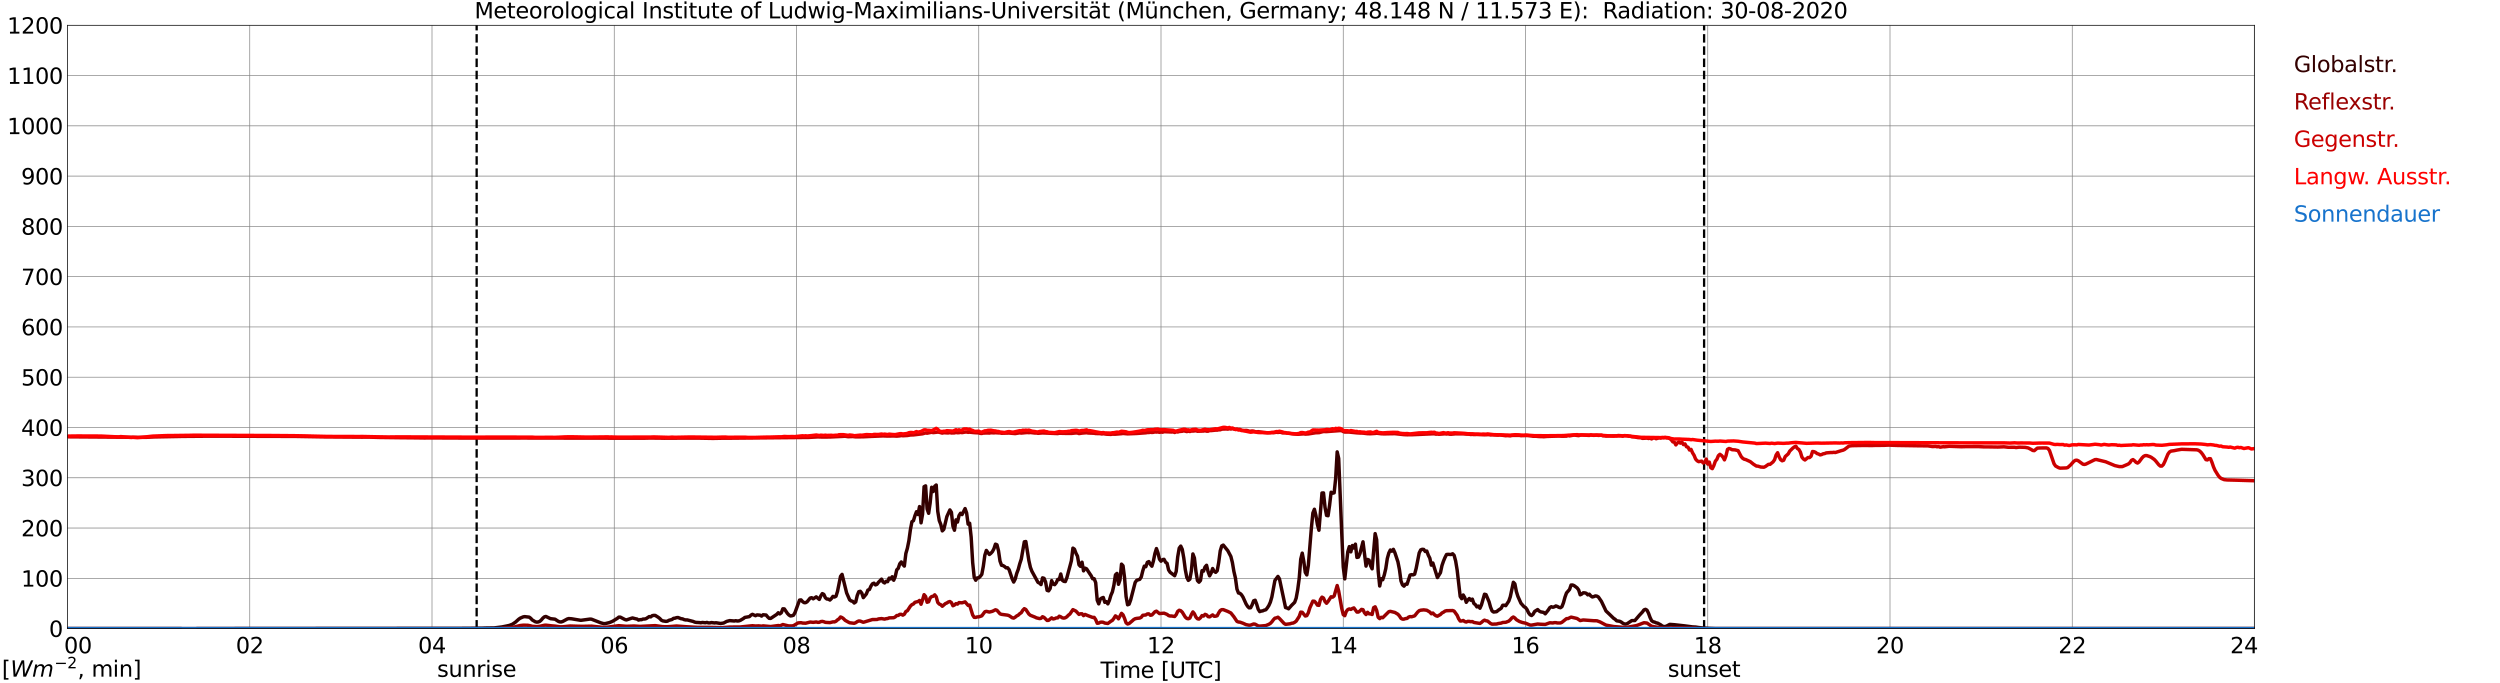 <?xml version="1.0" encoding="utf-8" standalone="no"?>
<!DOCTYPE svg PUBLIC "-//W3C//DTD SVG 1.1//EN"
  "http://www.w3.org/Graphics/SVG/1.1/DTD/svg11.dtd">
<svg xmlns:xlink="http://www.w3.org/1999/xlink" width="1085.4pt" height="296.64pt" viewBox="0 0 1085.4 296.64" xmlns="http://www.w3.org/2000/svg" version="1.1">
 <defs>
  <style type="text/css">*{stroke-linejoin: round; stroke-linecap: butt}</style>
 </defs>
 <g id="figure_1">
  <g id="patch_1">
   <path d="M 0 296.64 
L 1085.4 296.64 
L 1085.4 0 
L 0 0 
z
" style="fill: #ffffff"/>
  </g>
  <g id="axes_1">
   <g id="patch_2">
    <path d="M 29.306 272.909 
L 978.814 272.909 
L 978.814 10.976 
L 29.306 10.976 
z
" style="fill: #ffffff"/>
   </g>
   <g id="patch_3">
    <path d="M 978.814 272.909 
L 978.814 272.909 
L 978.814 10.976 
L 978.814 10.976 
z
" clip-path="url(#pce60b05b4b)" style="fill: #d3d3d3; opacity: 0.25; stroke: #d3d3d3; stroke-linejoin: miter"/>
   </g>
   <g id="matplotlib.axis_1">
    <g id="xtick_1">
     <g id="line2d_1">
      <path d="M 29.306 272.909 
L 29.306 10.976 
" clip-path="url(#pce60b05b4b)" style="fill: none; stroke: #808080; stroke-width: 0.3; stroke-linecap: square"/>
     </g>
     <g id="line2d_2"/>
     <g id="text_1">
      <!--    00 -->
      <g transform="translate(18.733 283.627) scale(0.095 -0.095)">
       <defs>
        <path id="DejaVuSans-20" transform="scale(0.016)"/>
        <path id="DejaVuSans-30" d="M 2034 4250 
Q 1547 4250 1301 3770 
Q 1056 3291 1056 2328 
Q 1056 1369 1301 889 
Q 1547 409 2034 409 
Q 2525 409 2770 889 
Q 3016 1369 3016 2328 
Q 3016 3291 2770 3770 
Q 2525 4250 2034 4250 
z
M 2034 4750 
Q 2819 4750 3233 4129 
Q 3647 3509 3647 2328 
Q 3647 1150 3233 529 
Q 2819 -91 2034 -91 
Q 1250 -91 836 529 
Q 422 1150 422 2328 
Q 422 3509 836 4129 
Q 1250 4750 2034 4750 
z
" transform="scale(0.016)"/>
       </defs>
       <use xlink:href="#DejaVuSans-20"/>
       <use xlink:href="#DejaVuSans-20" transform="translate(31.787 0)"/>
       <use xlink:href="#DejaVuSans-20" transform="translate(63.574 0)"/>
       <use xlink:href="#DejaVuSans-30" transform="translate(95.361 0)"/>
       <use xlink:href="#DejaVuSans-30" transform="translate(158.984 0)"/>
      </g>
     </g>
    </g>
    <g id="xtick_2">
     <g id="line2d_3">
      <path d="M 108.431 272.909 
L 108.431 10.976 
" clip-path="url(#pce60b05b4b)" style="fill: none; stroke: #808080; stroke-width: 0.3; stroke-linecap: square"/>
     </g>
     <g id="line2d_4"/>
     <g id="text_2">
      <!-- 02 -->
      <g transform="translate(102.387 283.627) scale(0.095 -0.095)">
       <defs>
        <path id="DejaVuSans-32" d="M 1228 531 
L 3431 531 
L 3431 0 
L 469 0 
L 469 531 
Q 828 903 1448 1529 
Q 2069 2156 2228 2338 
Q 2531 2678 2651 2914 
Q 2772 3150 2772 3378 
Q 2772 3750 2511 3984 
Q 2250 4219 1831 4219 
Q 1534 4219 1204 4116 
Q 875 4013 500 3803 
L 500 4441 
Q 881 4594 1212 4672 
Q 1544 4750 1819 4750 
Q 2544 4750 2975 4387 
Q 3406 4025 3406 3419 
Q 3406 3131 3298 2873 
Q 3191 2616 2906 2266 
Q 2828 2175 2409 1742 
Q 1991 1309 1228 531 
z
" transform="scale(0.016)"/>
       </defs>
       <use xlink:href="#DejaVuSans-30"/>
       <use xlink:href="#DejaVuSans-32" transform="translate(63.623 0)"/>
      </g>
     </g>
    </g>
    <g id="xtick_3">
     <g id="line2d_5">
      <path d="M 187.557 272.909 
L 187.557 10.976 
" clip-path="url(#pce60b05b4b)" style="fill: none; stroke: #808080; stroke-width: 0.3; stroke-linecap: square"/>
     </g>
     <g id="line2d_6"/>
     <g id="text_3">
      <!-- 04 -->
      <g transform="translate(181.513 283.627) scale(0.095 -0.095)">
       <defs>
        <path id="DejaVuSans-34" d="M 2419 4116 
L 825 1625 
L 2419 1625 
L 2419 4116 
z
M 2253 4666 
L 3047 4666 
L 3047 1625 
L 3713 1625 
L 3713 1100 
L 3047 1100 
L 3047 0 
L 2419 0 
L 2419 1100 
L 313 1100 
L 313 1709 
L 2253 4666 
z
" transform="scale(0.016)"/>
       </defs>
       <use xlink:href="#DejaVuSans-30"/>
       <use xlink:href="#DejaVuSans-34" transform="translate(63.623 0)"/>
      </g>
     </g>
    </g>
    <g id="xtick_4">
     <g id="line2d_7">
      <path d="M 266.683 272.909 
L 266.683 10.976 
" clip-path="url(#pce60b05b4b)" style="fill: none; stroke: #808080; stroke-width: 0.3; stroke-linecap: square"/>
     </g>
     <g id="line2d_8"/>
     <g id="text_4">
      <!-- 06 -->
      <g transform="translate(260.638 283.627) scale(0.095 -0.095)">
       <defs>
        <path id="DejaVuSans-36" d="M 2113 2584 
Q 1688 2584 1439 2293 
Q 1191 2003 1191 1497 
Q 1191 994 1439 701 
Q 1688 409 2113 409 
Q 2538 409 2786 701 
Q 3034 994 3034 1497 
Q 3034 2003 2786 2293 
Q 2538 2584 2113 2584 
z
M 3366 4563 
L 3366 3988 
Q 3128 4100 2886 4159 
Q 2644 4219 2406 4219 
Q 1781 4219 1451 3797 
Q 1122 3375 1075 2522 
Q 1259 2794 1537 2939 
Q 1816 3084 2150 3084 
Q 2853 3084 3261 2657 
Q 3669 2231 3669 1497 
Q 3669 778 3244 343 
Q 2819 -91 2113 -91 
Q 1303 -91 875 529 
Q 447 1150 447 2328 
Q 447 3434 972 4092 
Q 1497 4750 2381 4750 
Q 2619 4750 2861 4703 
Q 3103 4656 3366 4563 
z
" transform="scale(0.016)"/>
       </defs>
       <use xlink:href="#DejaVuSans-30"/>
       <use xlink:href="#DejaVuSans-36" transform="translate(63.623 0)"/>
      </g>
     </g>
    </g>
    <g id="xtick_5">
     <g id="line2d_9">
      <path d="M 345.808 272.909 
L 345.808 10.976 
" clip-path="url(#pce60b05b4b)" style="fill: none; stroke: #808080; stroke-width: 0.3; stroke-linecap: square"/>
     </g>
     <g id="line2d_10"/>
     <g id="text_5">
      <!-- 08 -->
      <g transform="translate(339.764 283.627) scale(0.095 -0.095)">
       <defs>
        <path id="DejaVuSans-38" d="M 2034 2216 
Q 1584 2216 1326 1975 
Q 1069 1734 1069 1313 
Q 1069 891 1326 650 
Q 1584 409 2034 409 
Q 2484 409 2743 651 
Q 3003 894 3003 1313 
Q 3003 1734 2745 1975 
Q 2488 2216 2034 2216 
z
M 1403 2484 
Q 997 2584 770 2862 
Q 544 3141 544 3541 
Q 544 4100 942 4425 
Q 1341 4750 2034 4750 
Q 2731 4750 3128 4425 
Q 3525 4100 3525 3541 
Q 3525 3141 3298 2862 
Q 3072 2584 2669 2484 
Q 3125 2378 3379 2068 
Q 3634 1759 3634 1313 
Q 3634 634 3220 271 
Q 2806 -91 2034 -91 
Q 1263 -91 848 271 
Q 434 634 434 1313 
Q 434 1759 690 2068 
Q 947 2378 1403 2484 
z
M 1172 3481 
Q 1172 3119 1398 2916 
Q 1625 2713 2034 2713 
Q 2441 2713 2670 2916 
Q 2900 3119 2900 3481 
Q 2900 3844 2670 4047 
Q 2441 4250 2034 4250 
Q 1625 4250 1398 4047 
Q 1172 3844 1172 3481 
z
" transform="scale(0.016)"/>
       </defs>
       <use xlink:href="#DejaVuSans-30"/>
       <use xlink:href="#DejaVuSans-38" transform="translate(63.623 0)"/>
      </g>
     </g>
    </g>
    <g id="xtick_6">
     <g id="line2d_11">
      <path d="M 424.934 272.909 
L 424.934 10.976 
" clip-path="url(#pce60b05b4b)" style="fill: none; stroke: #808080; stroke-width: 0.3; stroke-linecap: square"/>
     </g>
     <g id="line2d_12"/>
     <g id="text_6">
      <!-- 10 -->
      <g transform="translate(418.89 283.627) scale(0.095 -0.095)">
       <defs>
        <path id="DejaVuSans-31" d="M 794 531 
L 1825 531 
L 1825 4091 
L 703 3866 
L 703 4441 
L 1819 4666 
L 2450 4666 
L 2450 531 
L 3481 531 
L 3481 0 
L 794 0 
L 794 531 
z
" transform="scale(0.016)"/>
       </defs>
       <use xlink:href="#DejaVuSans-31"/>
       <use xlink:href="#DejaVuSans-30" transform="translate(63.623 0)"/>
      </g>
     </g>
    </g>
    <g id="xtick_7">
     <g id="line2d_13">
      <path d="M 504.06 272.909 
L 504.06 10.976 
" clip-path="url(#pce60b05b4b)" style="fill: none; stroke: #808080; stroke-width: 0.3; stroke-linecap: square"/>
     </g>
     <g id="line2d_14"/>
     <g id="text_7">
      <!-- 12 -->
      <g transform="translate(498.015 283.627) scale(0.095 -0.095)">
       <use xlink:href="#DejaVuSans-31"/>
       <use xlink:href="#DejaVuSans-32" transform="translate(63.623 0)"/>
      </g>
     </g>
    </g>
    <g id="xtick_8">
     <g id="line2d_15">
      <path d="M 583.185 272.909 
L 583.185 10.976 
" clip-path="url(#pce60b05b4b)" style="fill: none; stroke: #808080; stroke-width: 0.3; stroke-linecap: square"/>
     </g>
     <g id="line2d_16"/>
     <g id="text_8">
      <!-- 14 -->
      <g transform="translate(577.141 283.627) scale(0.095 -0.095)">
       <use xlink:href="#DejaVuSans-31"/>
       <use xlink:href="#DejaVuSans-34" transform="translate(63.623 0)"/>
      </g>
     </g>
    </g>
    <g id="xtick_9">
     <g id="line2d_17">
      <path d="M 662.311 272.909 
L 662.311 10.976 
" clip-path="url(#pce60b05b4b)" style="fill: none; stroke: #808080; stroke-width: 0.3; stroke-linecap: square"/>
     </g>
     <g id="line2d_18"/>
     <g id="text_9">
      <!-- 16 -->
      <g transform="translate(656.267 283.627) scale(0.095 -0.095)">
       <use xlink:href="#DejaVuSans-31"/>
       <use xlink:href="#DejaVuSans-36" transform="translate(63.623 0)"/>
      </g>
     </g>
    </g>
    <g id="xtick_10">
     <g id="line2d_19">
      <path d="M 741.437 272.909 
L 741.437 10.976 
" clip-path="url(#pce60b05b4b)" style="fill: none; stroke: #808080; stroke-width: 0.3; stroke-linecap: square"/>
     </g>
     <g id="line2d_20"/>
     <g id="text_10">
      <!-- 18 -->
      <g transform="translate(735.392 283.627) scale(0.095 -0.095)">
       <use xlink:href="#DejaVuSans-31"/>
       <use xlink:href="#DejaVuSans-38" transform="translate(63.623 0)"/>
      </g>
     </g>
    </g>
    <g id="xtick_11">
     <g id="line2d_21">
      <path d="M 820.562 272.909 
L 820.562 10.976 
" clip-path="url(#pce60b05b4b)" style="fill: none; stroke: #808080; stroke-width: 0.3; stroke-linecap: square"/>
     </g>
     <g id="line2d_22"/>
     <g id="text_11">
      <!-- 20 -->
      <g transform="translate(814.518 283.627) scale(0.095 -0.095)">
       <use xlink:href="#DejaVuSans-32"/>
       <use xlink:href="#DejaVuSans-30" transform="translate(63.623 0)"/>
      </g>
     </g>
    </g>
    <g id="xtick_12">
     <g id="line2d_23">
      <path d="M 899.688 272.909 
L 899.688 10.976 
" clip-path="url(#pce60b05b4b)" style="fill: none; stroke: #808080; stroke-width: 0.3; stroke-linecap: square"/>
     </g>
     <g id="line2d_24"/>
     <g id="text_12">
      <!-- 22 -->
      <g transform="translate(893.644 283.627) scale(0.095 -0.095)">
       <use xlink:href="#DejaVuSans-32"/>
       <use xlink:href="#DejaVuSans-32" transform="translate(63.623 0)"/>
      </g>
     </g>
    </g>
    <g id="xtick_13">
     <g id="line2d_25">
      <path d="M 978.814 272.909 
L 978.814 10.976 
" clip-path="url(#pce60b05b4b)" style="fill: none; stroke: #808080; stroke-width: 0.3; stroke-linecap: square"/>
     </g>
     <g id="line2d_26"/>
     <g id="text_13">
      <!-- 24    -->
      <g transform="translate(968.241 283.627) scale(0.095 -0.095)">
       <use xlink:href="#DejaVuSans-32"/>
       <use xlink:href="#DejaVuSans-34" transform="translate(63.623 0)"/>
       <use xlink:href="#DejaVuSans-20" transform="translate(127.246 0)"/>
       <use xlink:href="#DejaVuSans-20" transform="translate(159.033 0)"/>
       <use xlink:href="#DejaVuSans-20" transform="translate(190.82 0)"/>
      </g>
     </g>
    </g>
    <g id="text_14">
     <!-- Time [UTC] -->
     <g transform="translate(477.806 294.322) scale(0.095 -0.095)">
      <defs>
       <path id="DejaVuSans-54" d="M -19 4666 
L 3928 4666 
L 3928 4134 
L 2272 4134 
L 2272 0 
L 1638 0 
L 1638 4134 
L -19 4134 
L -19 4666 
z
" transform="scale(0.016)"/>
       <path id="DejaVuSans-69" d="M 603 3500 
L 1178 3500 
L 1178 0 
L 603 0 
L 603 3500 
z
M 603 4863 
L 1178 4863 
L 1178 4134 
L 603 4134 
L 603 4863 
z
" transform="scale(0.016)"/>
       <path id="DejaVuSans-6d" d="M 3328 2828 
Q 3544 3216 3844 3400 
Q 4144 3584 4550 3584 
Q 5097 3584 5394 3201 
Q 5691 2819 5691 2113 
L 5691 0 
L 5113 0 
L 5113 2094 
Q 5113 2597 4934 2840 
Q 4756 3084 4391 3084 
Q 3944 3084 3684 2787 
Q 3425 2491 3425 1978 
L 3425 0 
L 2847 0 
L 2847 2094 
Q 2847 2600 2669 2842 
Q 2491 3084 2119 3084 
Q 1678 3084 1418 2786 
Q 1159 2488 1159 1978 
L 1159 0 
L 581 0 
L 581 3500 
L 1159 3500 
L 1159 2956 
Q 1356 3278 1631 3431 
Q 1906 3584 2284 3584 
Q 2666 3584 2933 3390 
Q 3200 3197 3328 2828 
z
" transform="scale(0.016)"/>
       <path id="DejaVuSans-65" d="M 3597 1894 
L 3597 1613 
L 953 1613 
Q 991 1019 1311 708 
Q 1631 397 2203 397 
Q 2534 397 2845 478 
Q 3156 559 3463 722 
L 3463 178 
Q 3153 47 2828 -22 
Q 2503 -91 2169 -91 
Q 1331 -91 842 396 
Q 353 884 353 1716 
Q 353 2575 817 3079 
Q 1281 3584 2069 3584 
Q 2775 3584 3186 3129 
Q 3597 2675 3597 1894 
z
M 3022 2063 
Q 3016 2534 2758 2815 
Q 2500 3097 2075 3097 
Q 1594 3097 1305 2825 
Q 1016 2553 972 2059 
L 3022 2063 
z
" transform="scale(0.016)"/>
       <path id="DejaVuSans-5b" d="M 550 4863 
L 1875 4863 
L 1875 4416 
L 1125 4416 
L 1125 -397 
L 1875 -397 
L 1875 -844 
L 550 -844 
L 550 4863 
z
" transform="scale(0.016)"/>
       <path id="DejaVuSans-55" d="M 556 4666 
L 1191 4666 
L 1191 1831 
Q 1191 1081 1462 751 
Q 1734 422 2344 422 
Q 2950 422 3222 751 
Q 3494 1081 3494 1831 
L 3494 4666 
L 4128 4666 
L 4128 1753 
Q 4128 841 3676 375 
Q 3225 -91 2344 -91 
Q 1459 -91 1007 375 
Q 556 841 556 1753 
L 556 4666 
z
" transform="scale(0.016)"/>
       <path id="DejaVuSans-43" d="M 4122 4306 
L 4122 3641 
Q 3803 3938 3442 4084 
Q 3081 4231 2675 4231 
Q 1875 4231 1450 3742 
Q 1025 3253 1025 2328 
Q 1025 1406 1450 917 
Q 1875 428 2675 428 
Q 3081 428 3442 575 
Q 3803 722 4122 1019 
L 4122 359 
Q 3791 134 3420 21 
Q 3050 -91 2638 -91 
Q 1578 -91 968 557 
Q 359 1206 359 2328 
Q 359 3453 968 4101 
Q 1578 4750 2638 4750 
Q 3056 4750 3426 4639 
Q 3797 4528 4122 4306 
z
" transform="scale(0.016)"/>
       <path id="DejaVuSans-5d" d="M 1947 4863 
L 1947 -844 
L 622 -844 
L 622 -397 
L 1369 -397 
L 1369 4416 
L 622 4416 
L 622 4863 
L 1947 4863 
z
" transform="scale(0.016)"/>
      </defs>
      <use xlink:href="#DejaVuSans-54"/>
      <use xlink:href="#DejaVuSans-69" transform="translate(57.959 0)"/>
      <use xlink:href="#DejaVuSans-6d" transform="translate(85.742 0)"/>
      <use xlink:href="#DejaVuSans-65" transform="translate(183.154 0)"/>
      <use xlink:href="#DejaVuSans-20" transform="translate(244.678 0)"/>
      <use xlink:href="#DejaVuSans-5b" transform="translate(276.465 0)"/>
      <use xlink:href="#DejaVuSans-55" transform="translate(315.479 0)"/>
      <use xlink:href="#DejaVuSans-54" transform="translate(388.672 0)"/>
      <use xlink:href="#DejaVuSans-43" transform="translate(443.881 0)"/>
      <use xlink:href="#DejaVuSans-5d" transform="translate(513.705 0)"/>
     </g>
    </g>
   </g>
   <g id="matplotlib.axis_2">
    <g id="ytick_1">
     <g id="line2d_27">
      <path d="M 29.306 272.909 
L 978.814 272.909 
" clip-path="url(#pce60b05b4b)" style="fill: none; stroke: #808080; stroke-width: 0.3; stroke-linecap: square"/>
     </g>
     <g id="line2d_28"/>
     <g id="text_15">
      <!-- 0 -->
      <g transform="translate(21.261 276.518) scale(0.095 -0.095)">
       <use xlink:href="#DejaVuSans-30"/>
      </g>
     </g>
    </g>
    <g id="ytick_2">
     <g id="line2d_29">
      <path d="M 29.306 251.081 
L 978.814 251.081 
" clip-path="url(#pce60b05b4b)" style="fill: none; stroke: #808080; stroke-width: 0.3; stroke-linecap: square"/>
     </g>
     <g id="line2d_30"/>
     <g id="text_16">
      <!-- 100 -->
      <g transform="translate(9.173 254.69) scale(0.095 -0.095)">
       <use xlink:href="#DejaVuSans-31"/>
       <use xlink:href="#DejaVuSans-30" transform="translate(63.623 0)"/>
       <use xlink:href="#DejaVuSans-30" transform="translate(127.246 0)"/>
      </g>
     </g>
    </g>
    <g id="ytick_3">
     <g id="line2d_31">
      <path d="M 29.306 229.253 
L 978.814 229.253 
" clip-path="url(#pce60b05b4b)" style="fill: none; stroke: #808080; stroke-width: 0.3; stroke-linecap: square"/>
     </g>
     <g id="line2d_32"/>
     <g id="text_17">
      <!-- 200 -->
      <g transform="translate(9.173 232.863) scale(0.095 -0.095)">
       <use xlink:href="#DejaVuSans-32"/>
       <use xlink:href="#DejaVuSans-30" transform="translate(63.623 0)"/>
       <use xlink:href="#DejaVuSans-30" transform="translate(127.246 0)"/>
      </g>
     </g>
    </g>
    <g id="ytick_4">
     <g id="line2d_33">
      <path d="M 29.306 207.426 
L 978.814 207.426 
" clip-path="url(#pce60b05b4b)" style="fill: none; stroke: #808080; stroke-width: 0.3; stroke-linecap: square"/>
     </g>
     <g id="line2d_34"/>
     <g id="text_18">
      <!-- 300 -->
      <g transform="translate(9.173 211.035) scale(0.095 -0.095)">
       <defs>
        <path id="DejaVuSans-33" d="M 2597 2516 
Q 3050 2419 3304 2112 
Q 3559 1806 3559 1356 
Q 3559 666 3084 287 
Q 2609 -91 1734 -91 
Q 1441 -91 1130 -33 
Q 819 25 488 141 
L 488 750 
Q 750 597 1062 519 
Q 1375 441 1716 441 
Q 2309 441 2620 675 
Q 2931 909 2931 1356 
Q 2931 1769 2642 2001 
Q 2353 2234 1838 2234 
L 1294 2234 
L 1294 2753 
L 1863 2753 
Q 2328 2753 2575 2939 
Q 2822 3125 2822 3475 
Q 2822 3834 2567 4026 
Q 2313 4219 1838 4219 
Q 1578 4219 1281 4162 
Q 984 4106 628 3988 
L 628 4550 
Q 988 4650 1302 4700 
Q 1616 4750 1894 4750 
Q 2613 4750 3031 4423 
Q 3450 4097 3450 3541 
Q 3450 3153 3228 2886 
Q 3006 2619 2597 2516 
z
" transform="scale(0.016)"/>
       </defs>
       <use xlink:href="#DejaVuSans-33"/>
       <use xlink:href="#DejaVuSans-30" transform="translate(63.623 0)"/>
       <use xlink:href="#DejaVuSans-30" transform="translate(127.246 0)"/>
      </g>
     </g>
    </g>
    <g id="ytick_5">
     <g id="line2d_35">
      <path d="M 29.306 185.598 
L 978.814 185.598 
" clip-path="url(#pce60b05b4b)" style="fill: none; stroke: #808080; stroke-width: 0.3; stroke-linecap: square"/>
     </g>
     <g id="line2d_36"/>
     <g id="text_19">
      <!-- 400 -->
      <g transform="translate(9.173 189.207) scale(0.095 -0.095)">
       <use xlink:href="#DejaVuSans-34"/>
       <use xlink:href="#DejaVuSans-30" transform="translate(63.623 0)"/>
       <use xlink:href="#DejaVuSans-30" transform="translate(127.246 0)"/>
      </g>
     </g>
    </g>
    <g id="ytick_6">
     <g id="line2d_37">
      <path d="M 29.306 163.77 
L 978.814 163.77 
" clip-path="url(#pce60b05b4b)" style="fill: none; stroke: #808080; stroke-width: 0.3; stroke-linecap: square"/>
     </g>
     <g id="line2d_38"/>
     <g id="text_20">
      <!-- 500 -->
      <g transform="translate(9.173 167.379) scale(0.095 -0.095)">
       <defs>
        <path id="DejaVuSans-35" d="M 691 4666 
L 3169 4666 
L 3169 4134 
L 1269 4134 
L 1269 2991 
Q 1406 3038 1543 3061 
Q 1681 3084 1819 3084 
Q 2600 3084 3056 2656 
Q 3513 2228 3513 1497 
Q 3513 744 3044 326 
Q 2575 -91 1722 -91 
Q 1428 -91 1123 -41 
Q 819 9 494 109 
L 494 744 
Q 775 591 1075 516 
Q 1375 441 1709 441 
Q 2250 441 2565 725 
Q 2881 1009 2881 1497 
Q 2881 1984 2565 2268 
Q 2250 2553 1709 2553 
Q 1456 2553 1204 2497 
Q 953 2441 691 2322 
L 691 4666 
z
" transform="scale(0.016)"/>
       </defs>
       <use xlink:href="#DejaVuSans-35"/>
       <use xlink:href="#DejaVuSans-30" transform="translate(63.623 0)"/>
       <use xlink:href="#DejaVuSans-30" transform="translate(127.246 0)"/>
      </g>
     </g>
    </g>
    <g id="ytick_7">
     <g id="line2d_39">
      <path d="M 29.306 141.942 
L 978.814 141.942 
" clip-path="url(#pce60b05b4b)" style="fill: none; stroke: #808080; stroke-width: 0.3; stroke-linecap: square"/>
     </g>
     <g id="line2d_40"/>
     <g id="text_21">
      <!-- 600 -->
      <g transform="translate(9.173 145.551) scale(0.095 -0.095)">
       <use xlink:href="#DejaVuSans-36"/>
       <use xlink:href="#DejaVuSans-30" transform="translate(63.623 0)"/>
       <use xlink:href="#DejaVuSans-30" transform="translate(127.246 0)"/>
      </g>
     </g>
    </g>
    <g id="ytick_8">
     <g id="line2d_41">
      <path d="M 29.306 120.114 
L 978.814 120.114 
" clip-path="url(#pce60b05b4b)" style="fill: none; stroke: #808080; stroke-width: 0.3; stroke-linecap: square"/>
     </g>
     <g id="line2d_42"/>
     <g id="text_22">
      <!-- 700 -->
      <g transform="translate(9.173 123.724) scale(0.095 -0.095)">
       <defs>
        <path id="DejaVuSans-37" d="M 525 4666 
L 3525 4666 
L 3525 4397 
L 1831 0 
L 1172 0 
L 2766 4134 
L 525 4134 
L 525 4666 
z
" transform="scale(0.016)"/>
       </defs>
       <use xlink:href="#DejaVuSans-37"/>
       <use xlink:href="#DejaVuSans-30" transform="translate(63.623 0)"/>
       <use xlink:href="#DejaVuSans-30" transform="translate(127.246 0)"/>
      </g>
     </g>
    </g>
    <g id="ytick_9">
     <g id="line2d_43">
      <path d="M 29.306 98.287 
L 978.814 98.287 
" clip-path="url(#pce60b05b4b)" style="fill: none; stroke: #808080; stroke-width: 0.3; stroke-linecap: square"/>
     </g>
     <g id="line2d_44"/>
     <g id="text_23">
      <!-- 800 -->
      <g transform="translate(9.173 101.896) scale(0.095 -0.095)">
       <use xlink:href="#DejaVuSans-38"/>
       <use xlink:href="#DejaVuSans-30" transform="translate(63.623 0)"/>
       <use xlink:href="#DejaVuSans-30" transform="translate(127.246 0)"/>
      </g>
     </g>
    </g>
    <g id="ytick_10">
     <g id="line2d_45">
      <path d="M 29.306 76.459 
L 978.814 76.459 
" clip-path="url(#pce60b05b4b)" style="fill: none; stroke: #808080; stroke-width: 0.3; stroke-linecap: square"/>
     </g>
     <g id="line2d_46"/>
     <g id="text_24">
      <!-- 900 -->
      <g transform="translate(9.173 80.068) scale(0.095 -0.095)">
       <defs>
        <path id="DejaVuSans-39" d="M 703 97 
L 703 672 
Q 941 559 1184 500 
Q 1428 441 1663 441 
Q 2288 441 2617 861 
Q 2947 1281 2994 2138 
Q 2813 1869 2534 1725 
Q 2256 1581 1919 1581 
Q 1219 1581 811 2004 
Q 403 2428 403 3163 
Q 403 3881 828 4315 
Q 1253 4750 1959 4750 
Q 2769 4750 3195 4129 
Q 3622 3509 3622 2328 
Q 3622 1225 3098 567 
Q 2575 -91 1691 -91 
Q 1453 -91 1209 -44 
Q 966 3 703 97 
z
M 1959 2075 
Q 2384 2075 2632 2365 
Q 2881 2656 2881 3163 
Q 2881 3666 2632 3958 
Q 2384 4250 1959 4250 
Q 1534 4250 1286 3958 
Q 1038 3666 1038 3163 
Q 1038 2656 1286 2365 
Q 1534 2075 1959 2075 
z
" transform="scale(0.016)"/>
       </defs>
       <use xlink:href="#DejaVuSans-39"/>
       <use xlink:href="#DejaVuSans-30" transform="translate(63.623 0)"/>
       <use xlink:href="#DejaVuSans-30" transform="translate(127.246 0)"/>
      </g>
     </g>
    </g>
    <g id="ytick_11">
     <g id="line2d_47">
      <path d="M 29.306 54.631 
L 978.814 54.631 
" clip-path="url(#pce60b05b4b)" style="fill: none; stroke: #808080; stroke-width: 0.3; stroke-linecap: square"/>
     </g>
     <g id="line2d_48"/>
     <g id="text_25">
      <!-- 1000 -->
      <g transform="translate(3.128 58.24) scale(0.095 -0.095)">
       <use xlink:href="#DejaVuSans-31"/>
       <use xlink:href="#DejaVuSans-30" transform="translate(63.623 0)"/>
       <use xlink:href="#DejaVuSans-30" transform="translate(127.246 0)"/>
       <use xlink:href="#DejaVuSans-30" transform="translate(190.869 0)"/>
      </g>
     </g>
    </g>
    <g id="ytick_12">
     <g id="line2d_49">
      <path d="M 29.306 32.803 
L 978.814 32.803 
" clip-path="url(#pce60b05b4b)" style="fill: none; stroke: #808080; stroke-width: 0.3; stroke-linecap: square"/>
     </g>
     <g id="line2d_50"/>
     <g id="text_26">
      <!-- 1100 -->
      <g transform="translate(3.128 36.413) scale(0.095 -0.095)">
       <use xlink:href="#DejaVuSans-31"/>
       <use xlink:href="#DejaVuSans-31" transform="translate(63.623 0)"/>
       <use xlink:href="#DejaVuSans-30" transform="translate(127.246 0)"/>
       <use xlink:href="#DejaVuSans-30" transform="translate(190.869 0)"/>
      </g>
     </g>
    </g>
    <g id="ytick_13">
     <g id="line2d_51">
      <path d="M 29.306 10.976 
L 978.814 10.976 
" clip-path="url(#pce60b05b4b)" style="fill: none; stroke: #808080; stroke-width: 0.3; stroke-linecap: square"/>
     </g>
     <g id="line2d_52"/>
     <g id="text_27">
      <!-- 1200 -->
      <g transform="translate(3.128 14.585) scale(0.095 -0.095)">
       <use xlink:href="#DejaVuSans-31"/>
       <use xlink:href="#DejaVuSans-32" transform="translate(63.623 0)"/>
       <use xlink:href="#DejaVuSans-30" transform="translate(127.246 0)"/>
       <use xlink:href="#DejaVuSans-30" transform="translate(190.869 0)"/>
      </g>
     </g>
    </g>
   </g>
   <g id="line2d_53">
    <path d="M 206.943 272.909 
L 206.943 10.976 
" clip-path="url(#pce60b05b4b)" style="fill: none; stroke-dasharray: 3.7,1.6; stroke-dashoffset: 0; stroke: #000000"/>
   </g>
   <g id="line2d_54">
    <path d="M 739.854 272.909 
L 739.854 10.976 
" clip-path="url(#pce60b05b4b)" style="fill: none; stroke-dasharray: 3.7,1.6; stroke-dashoffset: 0; stroke: #000000"/>
   </g>
   <g id="line2d_55">
    <path d="M 29.306 272.909 
L 78.1 272.909 
M 86.013 272.909 
L 199.426 272.815 
L 203.382 272.793 
L 209.317 272.732 
L 210.635 272.669 
L 214.592 272.608 
L 217.889 272.193 
L 219.867 271.802 
L 221.186 271.512 
L 222.504 270.995 
L 223.823 270.086 
L 225.142 268.886 
L 225.801 268.41 
L 227.12 267.832 
L 227.779 267.709 
L 229.757 267.936 
L 230.417 268.432 
L 231.076 269.154 
L 232.395 269.94 
L 233.054 270.106 
L 233.714 270.023 
L 234.373 269.755 
L 235.033 269.154 
L 235.692 268.371 
L 236.351 267.812 
L 237.011 267.646 
L 238.989 268.598 
L 240.967 268.825 
L 242.286 269.694 
L 242.945 269.982 
L 243.604 270.023 
L 244.264 269.838 
L 246.242 268.762 
L 246.901 268.556 
L 248.22 268.659 
L 249.539 268.886 
L 252.176 269.32 
L 256.133 268.783 
L 256.792 268.825 
L 260.748 270.375 
L 262.067 270.748 
L 262.726 270.748 
L 264.705 270.272 
L 266.023 269.694 
L 268.002 268.473 
L 268.661 267.936 
L 269.32 267.936 
L 271.298 268.969 
L 271.958 269.154 
L 273.936 268.493 
L 274.595 268.288 
L 275.914 268.639 
L 276.573 268.762 
L 277.233 269.218 
L 277.892 269.032 
L 278.552 269.032 
L 279.211 268.762 
L 279.87 268.762 
L 280.53 268.576 
L 281.849 267.709 
L 282.508 267.832 
L 283.167 267.295 
L 283.827 267.17 
L 284.486 267.192 
L 285.805 268.019 
L 286.464 268.535 
L 287.124 269.259 
L 287.783 269.569 
L 289.102 269.774 
L 289.761 269.694 
L 290.42 269.32 
L 291.739 268.969 
L 292.399 268.473 
L 293.058 268.39 
L 293.717 268.163 
L 294.377 268.1 
L 295.696 268.617 
L 296.355 268.7 
L 297.014 269.01 
L 297.674 269.154 
L 298.333 269.135 
L 300.971 269.816 
L 301.63 270.106 
L 302.289 270.231 
L 303.608 270.292 
L 304.267 270.396 
L 304.927 270.25 
L 306.246 270.375 
L 306.905 270.231 
L 307.564 270.438 
L 308.224 270.438 
L 308.883 270.292 
L 310.202 270.458 
L 310.861 270.375 
L 312.839 270.685 
L 314.158 270.499 
L 315.477 269.796 
L 316.796 269.445 
L 318.774 269.611 
L 319.433 269.486 
L 320.093 269.611 
L 320.752 269.569 
L 321.411 269.342 
L 322.73 268.556 
L 323.39 268.059 
L 325.368 267.709 
L 326.027 267.068 
L 326.686 266.716 
L 328.005 267.317 
L 328.665 266.965 
L 329.983 267.087 
L 330.643 267.48 
L 331.302 266.902 
L 332.621 267.026 
L 333.28 267.832 
L 333.94 268.452 
L 334.599 268.493 
L 337.236 266.736 
L 337.896 266.033 
L 338.555 266.531 
L 339.215 266.033 
L 339.874 264.317 
L 340.533 264.359 
L 341.852 266.304 
L 342.512 267.007 
L 343.171 267.419 
L 343.83 267.336 
L 344.49 267.109 
L 345.149 265.972 
L 347.127 260.537 
L 347.787 260.454 
L 348.446 261.176 
L 349.105 261.652 
L 349.765 261.652 
L 350.424 261.259 
L 351.743 259.646 
L 352.402 259.502 
L 353.062 259.978 
L 354.38 259.131 
L 355.699 260.247 
L 356.359 258.716 
L 357.018 257.725 
L 357.677 258.055 
L 358.337 259.524 
L 358.996 260.081 
L 359.655 260.122 
L 360.315 260.515 
L 360.974 259.854 
L 361.634 258.924 
L 362.293 259.212 
L 362.952 258.86 
L 363.612 256.754 
L 364.93 250.221 
L 365.59 249.374 
L 367.568 257.415 
L 368.887 260.432 
L 369.546 260.908 
L 370.206 261.074 
L 370.865 261.796 
L 371.524 261.32 
L 372.184 258.531 
L 372.843 256.898 
L 373.502 256.713 
L 374.162 257.518 
L 374.821 259.461 
L 376.14 257.869 
L 376.799 256.195 
L 377.459 255.946 
L 378.118 254.48 
L 378.777 253.467 
L 379.437 253.198 
L 380.096 253.943 
L 380.756 253.674 
L 381.415 252.784 
L 382.734 251.441 
L 383.393 252.681 
L 384.053 253.094 
L 384.712 252.391 
L 385.371 252.537 
L 386.031 250.987 
L 386.69 251.358 
L 387.349 250.407 
L 388.009 251.917 
L 388.668 250.345 
L 389.328 247.41 
L 389.987 246.748 
L 390.646 244.764 
L 391.306 243.978 
L 391.965 245.054 
L 392.624 245.777 
L 393.284 240.3 
L 393.943 238.046 
L 394.603 234.76 
L 395.262 229.943 
L 395.921 226.492 
L 396.581 226.058 
L 397.24 223.866 
L 397.899 222.172 
L 398.559 223.39 
L 399.218 219.939 
L 399.878 226.988 
L 400.537 223.246 
L 401.196 211.3 
L 401.856 210.949 
L 402.515 220.974 
L 403.175 222.853 
L 403.834 218.348 
L 404.493 211.547 
L 405.153 213.409 
L 405.812 211.112 
L 406.471 210.575 
L 407.131 221.965 
L 407.79 226.016 
L 408.45 227.69 
L 409.109 230.482 
L 409.768 229.821 
L 411.087 224.281 
L 412.406 221.387 
L 413.065 222.419 
L 413.725 228.435 
L 414.384 230.212 
L 415.043 225.706 
L 415.703 226.658 
L 416.362 223.866 
L 417.022 222.834 
L 417.681 223.412 
L 419 220.808 
L 419.659 222.687 
L 420.318 227.566 
L 420.978 227.173 
L 421.637 233.189 
L 422.297 244.269 
L 422.956 250.614 
L 423.615 251.917 
L 424.275 250.904 
L 424.934 250.863 
L 425.593 250.221 
L 426.253 249.374 
L 426.912 245.901 
L 427.572 241.086 
L 428.231 238.978 
L 429.55 240.735 
L 430.209 240.217 
L 430.869 239.473 
L 431.528 238.233 
L 432.187 236.249 
L 432.847 236.537 
L 433.506 239.122 
L 434.165 243.607 
L 434.825 245.425 
L 435.484 245.55 
L 436.144 245.962 
L 436.803 246.543 
L 437.462 246.502 
L 438.122 247.348 
L 439.44 251.297 
L 440.1 252.701 
L 440.759 251.419 
L 441.419 248.959 
L 442.078 247.224 
L 442.737 244.764 
L 443.397 242.738 
L 444.716 235.236 
L 445.375 235.112 
L 446.694 243.38 
L 447.353 246.314 
L 448.012 248.03 
L 450.65 252.847 
L 451.309 253.157 
L 451.969 253.796 
L 452.628 250.882 
L 453.287 251.09 
L 453.947 252.661 
L 454.606 256.298 
L 455.266 256.525 
L 455.925 255.512 
L 456.584 252.081 
L 457.244 253.611 
L 457.903 253.838 
L 458.563 253.013 
L 459.222 251.566 
L 459.881 251.607 
L 460.541 249.208 
L 461.2 251.895 
L 461.859 252.391 
L 462.519 252.495 
L 463.178 250.882 
L 465.156 243.441 
L 465.816 237.984 
L 466.475 238.419 
L 467.134 240.176 
L 467.794 241.457 
L 468.453 245.218 
L 469.113 245.901 
L 469.772 244.083 
L 470.431 247.844 
L 471.091 246.665 
L 471.75 246.956 
L 473.069 248.981 
L 473.728 249.953 
L 474.388 251.275 
L 475.047 251.256 
L 475.706 252.971 
L 476.366 260.576 
L 477.025 262.17 
L 477.685 260.122 
L 478.344 259.646 
L 479.003 259.4 
L 479.663 261.508 
L 480.322 261.198 
L 480.981 262.17 
L 481.641 260.701 
L 482.3 258.47 
L 482.96 256.94 
L 483.619 254.026 
L 484.278 249.581 
L 484.938 248.959 
L 485.597 253.674 
L 486.256 251.793 
L 486.916 244.93 
L 487.575 245.633 
L 488.235 250.821 
L 488.894 258.985 
L 489.553 262.582 
L 490.213 262.314 
L 490.872 260.515 
L 492.85 252.867 
L 493.51 251.937 
L 494.828 251.524 
L 495.488 250.511 
L 496.147 247.844 
L 496.807 245.799 
L 497.466 246.045 
L 498.125 244.144 
L 498.785 243.815 
L 499.444 245.013 
L 500.103 245.818 
L 500.763 243.566 
L 501.422 240.3 
L 502.082 238.17 
L 502.741 240.051 
L 503.4 242.78 
L 504.06 243.649 
L 504.719 242.965 
L 505.379 242.841 
L 506.038 244.103 
L 506.697 244.579 
L 507.357 247.431 
L 508.016 248.444 
L 509.994 249.953 
L 510.654 248.093 
L 511.313 241.787 
L 511.972 237.984 
L 512.632 237.096 
L 513.291 238.521 
L 513.95 242.304 
L 514.61 247.307 
L 515.269 250.675 
L 515.929 251.978 
L 516.588 251.441 
L 517.247 247.803 
L 517.907 240.505 
L 518.566 242.243 
L 519.226 248.112 
L 519.885 252.061 
L 520.544 252.764 
L 521.204 252.02 
L 521.863 247.761 
L 522.522 247.968 
L 523.182 246.15 
L 523.841 245.425 
L 524.501 248.195 
L 525.16 250.014 
L 525.819 248.815 
L 526.479 246.831 
L 527.138 248.03 
L 527.797 248.486 
L 528.457 247.824 
L 529.116 244.205 
L 529.776 239.163 
L 530.435 237.013 
L 531.094 236.662 
L 533.073 239.1 
L 534.391 241.601 
L 535.051 244.227 
L 535.71 248.112 
L 536.369 250.924 
L 537.029 255.741 
L 537.688 257.457 
L 538.348 257.601 
L 539.007 258.221 
L 539.666 259.253 
L 540.985 262.189 
L 541.644 263.243 
L 542.304 263.905 
L 542.963 263.863 
L 543.623 262.602 
L 544.282 260.847 
L 544.941 260.598 
L 545.601 262.314 
L 546.26 264.525 
L 546.919 265.538 
L 547.579 265.311 
L 548.238 265.208 
L 548.898 264.898 
L 549.557 264.752 
L 550.216 263.927 
L 550.876 262.914 
L 551.535 261.445 
L 552.195 259.151 
L 553.513 252.02 
L 554.832 250.262 
L 555.491 251.317 
L 558.129 263.78 
L 558.788 263.966 
L 559.448 264.317 
L 560.766 262.809 
L 562.085 261.508 
L 562.745 259.688 
L 563.404 256.071 
L 564.063 251.109 
L 564.723 242.78 
L 565.382 240.154 
L 566.042 243.649 
L 566.701 248.505 
L 567.36 249.601 
L 568.02 245.508 
L 569.338 229.345 
L 569.998 222.729 
L 570.657 221.096 
L 571.317 223.825 
L 571.976 227.773 
L 572.635 230.212 
L 573.954 214.048 
L 574.613 214.007 
L 575.273 220.249 
L 575.932 223.764 
L 576.592 223.908 
L 577.251 219.361 
L 577.91 213.718 
L 578.57 214.131 
L 579.229 213.965 
L 579.889 207.764 
L 580.548 196.189 
L 581.207 199.041 
L 582.526 231.432 
L 583.185 246.17 
L 583.845 251.336 
L 585.164 239.534 
L 585.823 237.323 
L 586.482 239.597 
L 587.142 236.847 
L 587.801 237.923 
L 588.46 236.249 
L 589.12 242.016 
L 589.779 241.87 
L 590.439 240.3 
L 591.757 235.236 
L 593.076 245.777 
L 593.736 242.883 
L 594.395 243.192 
L 595.054 245.591 
L 595.714 246.956 
L 597.032 231.681 
L 597.692 234.346 
L 598.351 247.968 
L 599.011 254.416 
L 599.67 251.256 
L 600.329 251.688 
L 600.989 249.662 
L 601.648 246.873 
L 602.307 242.511 
L 602.967 240.113 
L 603.626 238.79 
L 604.286 239.307 
L 604.945 238.502 
L 605.604 239.969 
L 606.923 243.937 
L 607.582 247.285 
L 608.242 252.186 
L 608.901 253.921 
L 609.561 254.48 
L 610.22 253.611 
L 610.879 253.652 
L 612.198 249.684 
L 612.858 249.477 
L 613.517 249.601 
L 614.176 249.291 
L 614.836 246.79 
L 616.154 240.073 
L 616.814 238.748 
L 617.473 238.48 
L 618.133 238.543 
L 618.792 239.432 
L 619.451 239.246 
L 620.111 241.045 
L 620.77 242.346 
L 621.429 245.364 
L 622.089 244.434 
L 624.067 250.758 
L 625.386 248.63 
L 626.045 245.55 
L 626.705 243.607 
L 627.364 242.036 
L 628.023 240.754 
L 628.683 240.671 
L 630.001 240.754 
L 630.661 240.423 
L 631.32 241.106 
L 631.98 243.544 
L 632.639 247.514 
L 633.958 258.965 
L 634.617 259.937 
L 635.276 258.323 
L 635.936 259.461 
L 636.595 261.508 
L 637.255 260.515 
L 637.914 259.854 
L 638.573 260.598 
L 639.233 260.122 
L 639.892 262.004 
L 640.552 262.521 
L 641.211 263.492 
L 641.87 263.141 
L 642.53 264.071 
L 643.189 262.602 
L 644.508 257.994 
L 645.167 258.16 
L 646.486 261.259 
L 647.145 263.636 
L 647.805 265.269 
L 648.464 265.723 
L 649.783 265.559 
L 650.442 264.981 
L 651.761 264.071 
L 652.42 262.789 
L 653.08 262.748 
L 653.739 262.953 
L 655.058 260.969 
L 655.717 259.068 
L 657.036 252.805 
L 657.695 253.486 
L 658.355 256.857 
L 659.014 258.943 
L 660.333 261.901 
L 661.652 263.388 
L 662.311 263.761 
L 662.97 264.649 
L 663.63 266.033 
L 664.289 266.902 
L 664.949 267.234 
L 665.608 266.655 
L 666.267 265.476 
L 667.586 264.649 
L 668.246 265.291 
L 668.905 265.642 
L 670.224 265.889 
L 670.883 266.489 
L 672.202 264.835 
L 672.861 263.822 
L 673.521 263.409 
L 674.18 263.656 
L 674.839 263.451 
L 675.499 263.078 
L 676.158 263.305 
L 676.817 263.678 
L 677.477 263.844 
L 678.136 263.388 
L 678.796 261.672 
L 679.455 259.253 
L 680.114 257.435 
L 681.433 255.927 
L 682.092 254.004 
L 682.752 253.984 
L 683.411 254.253 
L 684.73 255.244 
L 685.389 256.132 
L 686.049 258.241 
L 686.708 257.931 
L 687.368 257.374 
L 688.027 257.394 
L 688.686 257.579 
L 689.346 258.262 
L 690.005 257.972 
L 690.664 258.716 
L 691.324 259.173 
L 691.983 259.007 
L 692.643 258.716 
L 693.302 258.821 
L 693.961 259.192 
L 695.28 261.115 
L 697.258 265.269 
L 698.577 266.509 
L 700.555 268.432 
L 701.215 268.866 
L 701.874 269.528 
L 703.193 269.735 
L 703.852 270.045 
L 704.511 270.54 
L 705.171 270.892 
L 705.83 270.953 
L 706.49 270.748 
L 708.468 269.423 
L 709.786 269.423 
L 711.765 267.109 
L 713.083 265.703 
L 713.743 264.793 
L 714.402 264.547 
L 715.062 264.918 
L 715.721 266.24 
L 716.38 268.059 
L 717.04 269.445 
L 717.699 269.94 
L 718.358 270.086 
L 719.018 270.416 
L 719.677 270.54 
L 720.996 271.263 
L 721.655 271.761 
L 722.315 272.029 
L 722.974 272.007 
L 723.633 271.78 
L 724.952 271.077 
L 726.93 271.222 
L 731.546 271.739 
L 734.843 272.173 
L 736.162 272.234 
L 737.48 272.442 
L 739.459 272.649 
L 741.437 272.793 
L 744.734 272.909 
L 978.154 272.909 
L 978.154 272.909 
" clip-path="url(#pce60b05b4b)" style="fill: none; stroke: #330000; stroke-width: 1.5; stroke-linecap: square"/>
   </g>
   <g id="line2d_56">
    <path d="M 29.306 272.909 
L 217.229 272.909 
L 217.889 272.719 
L 221.186 272.533 
L 223.164 272.243 
L 225.801 271.582 
L 227.12 271.438 
L 229.098 271.457 
L 230.417 271.728 
L 231.076 271.913 
L 233.054 272.058 
L 234.373 271.913 
L 236.351 271.457 
L 237.011 271.416 
L 239.648 271.728 
L 240.967 271.831 
L 242.945 272.119 
L 244.264 272.119 
L 247.561 271.789 
L 250.198 271.872 
L 252.836 271.933 
L 256.792 271.85 
L 261.408 272.326 
L 262.726 272.348 
L 264.045 272.243 
L 268.661 271.645 
L 271.958 271.913 
L 275.255 271.789 
L 277.892 271.955 
L 284.486 271.623 
L 287.783 272.079 
L 289.761 272.099 
L 291.739 271.955 
L 293.717 271.789 
L 297.674 272.079 
L 300.971 272.265 
L 302.949 272.367 
L 306.905 272.348 
L 313.499 272.492 
L 316.796 272.243 
L 321.411 272.202 
L 326.027 271.728 
L 326.686 271.665 
L 328.005 271.789 
L 329.324 271.728 
L 330.643 271.85 
L 331.302 271.728 
L 334.599 272.016 
L 337.896 271.582 
L 338.555 271.686 
L 339.215 271.479 
L 339.874 271.147 
L 341.852 271.623 
L 342.512 271.767 
L 343.83 271.748 
L 344.49 271.645 
L 345.808 270.859 
L 346.468 270.444 
L 347.787 270.342 
L 348.446 270.508 
L 349.765 270.569 
L 351.743 270.073 
L 353.062 270.198 
L 354.38 270.032 
L 355.04 270.198 
L 355.699 270.176 
L 356.359 269.866 
L 357.018 269.783 
L 357.677 269.929 
L 358.337 270.198 
L 360.315 270.322 
L 361.634 269.99 
L 362.293 270.012 
L 362.952 269.722 
L 363.612 269.122 
L 364.271 268.687 
L 364.93 267.862 
L 365.59 268.131 
L 366.249 268.626 
L 366.909 269.309 
L 368.227 270.052 
L 368.887 270.383 
L 370.865 270.61 
L 371.524 270.342 
L 372.184 269.888 
L 372.843 269.598 
L 373.502 269.661 
L 374.821 270.176 
L 378.777 268.978 
L 380.756 268.958 
L 381.415 268.709 
L 382.734 268.565 
L 384.053 268.792 
L 384.712 268.607 
L 385.371 268.543 
L 386.031 268.255 
L 388.009 268.192 
L 388.668 267.862 
L 389.328 267.242 
L 389.987 267.201 
L 390.646 266.725 
L 391.306 266.703 
L 391.965 267.076 
L 392.624 266.684 
L 393.284 265.485 
L 393.943 265.175 
L 395.262 263.15 
L 395.921 262.508 
L 396.581 262.218 
L 397.24 261.495 
L 398.559 261.165 
L 399.218 260.69 
L 399.878 262.342 
L 400.537 260.441 
L 401.196 258.188 
L 401.856 258.952 
L 402.515 261.475 
L 403.175 261.268 
L 403.834 259.614 
L 404.493 258.994 
L 405.153 258.891 
L 405.812 258.249 
L 406.471 259.098 
L 407.131 261.556 
L 407.79 262.259 
L 408.45 262.549 
L 409.109 263.211 
L 410.428 262.074 
L 411.087 261.785 
L 411.746 261.351 
L 412.406 261.165 
L 413.065 261.619 
L 413.725 262.984 
L 414.384 262.674 
L 415.043 262.074 
L 415.703 262.281 
L 416.362 261.619 
L 417.681 261.722 
L 419 261.31 
L 420.318 262.84 
L 420.978 262.715 
L 422.297 267.013 
L 422.956 268.026 
L 423.615 268.048 
L 424.275 267.84 
L 424.934 267.821 
L 426.253 267.386 
L 427.572 265.607 
L 428.231 265.422 
L 429.55 265.732 
L 430.869 265.402 
L 432.187 264.741 
L 432.847 264.968 
L 434.165 266.498 
L 434.825 266.725 
L 437.462 267.076 
L 438.122 267.303 
L 439.44 268.192 
L 440.1 268.358 
L 440.759 267.965 
L 441.419 267.406 
L 442.078 267.076 
L 442.737 266.435 
L 443.397 266 
L 444.056 264.946 
L 444.716 264.265 
L 445.375 264.616 
L 446.694 266.601 
L 447.353 267.138 
L 449.331 267.923 
L 449.991 268.255 
L 451.309 268.565 
L 451.969 268.46 
L 452.628 267.757 
L 453.287 268.067 
L 454.606 269.371 
L 455.266 269.329 
L 456.584 268.255 
L 457.244 268.729 
L 457.903 268.585 
L 458.563 268.275 
L 459.222 268.255 
L 459.881 267.53 
L 460.541 267.799 
L 461.2 268.233 
L 461.859 268.358 
L 462.519 268.214 
L 463.178 267.799 
L 463.838 267.096 
L 464.497 266.601 
L 465.816 264.678 
L 467.134 265.319 
L 468.453 266.745 
L 469.113 266.476 
L 469.772 266.476 
L 470.431 267.284 
L 471.091 266.766 
L 472.409 267.323 
L 474.388 268.067 
L 475.047 268.048 
L 475.706 269.019 
L 476.366 270.591 
L 477.025 270.527 
L 477.685 270.156 
L 478.344 270.093 
L 479.003 270.176 
L 479.663 270.508 
L 480.981 270.693 
L 482.3 269.722 
L 482.96 269.329 
L 483.619 268.46 
L 484.278 267.386 
L 484.938 267.862 
L 485.597 268.668 
L 486.916 266.291 
L 487.575 266.932 
L 488.235 268.502 
L 488.894 270.403 
L 489.553 270.92 
L 490.213 270.715 
L 491.532 269.598 
L 492.191 268.999 
L 492.85 268.626 
L 493.51 268.482 
L 494.828 268.336 
L 495.488 268.006 
L 496.147 267.138 
L 497.466 266.993 
L 498.125 266.539 
L 498.785 266.518 
L 499.444 267.118 
L 500.103 267.013 
L 501.422 265.607 
L 502.082 265.339 
L 503.4 266.393 
L 505.379 266.208 
L 506.697 266.745 
L 507.357 267.262 
L 508.016 267.447 
L 508.675 267.447 
L 509.994 267.655 
L 510.654 266.869 
L 511.313 265.444 
L 511.972 264.946 
L 512.632 265.153 
L 513.291 265.773 
L 514.61 267.923 
L 515.269 268.502 
L 515.929 268.648 
L 516.588 268.336 
L 517.247 266.828 
L 517.907 265.671 
L 518.566 266.476 
L 519.226 267.923 
L 519.885 268.648 
L 520.544 268.77 
L 521.204 268.214 
L 521.863 267.262 
L 522.522 267.469 
L 523.182 266.725 
L 523.841 266.972 
L 524.501 267.716 
L 525.16 267.821 
L 526.479 266.972 
L 527.138 267.552 
L 527.797 267.53 
L 528.457 267.323 
L 529.116 266.064 
L 529.776 265.07 
L 530.435 264.678 
L 531.094 264.678 
L 533.073 265.463 
L 534.391 266.125 
L 535.71 267.779 
L 537.029 269.783 
L 537.688 270.052 
L 538.348 270.115 
L 539.666 270.591 
L 540.985 271.189 
L 542.304 271.457 
L 542.963 271.396 
L 544.282 270.901 
L 544.941 271.003 
L 546.26 271.748 
L 546.919 271.831 
L 549.557 271.603 
L 550.876 271.045 
L 551.535 270.652 
L 552.195 269.971 
L 552.854 269.08 
L 553.513 268.377 
L 554.173 268.255 
L 554.832 267.965 
L 555.491 268.524 
L 557.47 270.652 
L 558.129 271.064 
L 560.107 270.818 
L 560.766 270.591 
L 561.426 270.508 
L 562.085 270.176 
L 562.745 269.68 
L 564.063 267.635 
L 564.723 265.754 
L 565.382 265.837 
L 566.701 267.447 
L 567.36 267.284 
L 568.02 266.042 
L 568.679 263.894 
L 569.998 260.978 
L 570.657 261.041 
L 571.317 261.722 
L 571.976 262.735 
L 572.635 262.818 
L 573.295 260.255 
L 573.954 259.262 
L 574.613 259.635 
L 575.273 261.165 
L 575.932 261.908 
L 576.592 261.124 
L 577.91 259.098 
L 578.57 259.262 
L 579.229 258.767 
L 580.548 254.22 
L 581.207 256.638 
L 582.526 264.141 
L 583.185 266.828 
L 583.845 267.303 
L 584.504 265.463 
L 585.164 264.636 
L 585.823 264.368 
L 586.482 264.575 
L 587.142 264.182 
L 587.801 263.933 
L 589.12 265.732 
L 589.779 265.732 
L 590.439 265.236 
L 591.098 264.575 
L 591.757 264.699 
L 592.417 266.064 
L 593.076 266.808 
L 593.736 265.837 
L 594.395 266.498 
L 595.054 266.539 
L 595.714 266.786 
L 596.373 263.831 
L 597.032 263.46 
L 597.692 265.009 
L 598.351 268.026 
L 599.011 268.585 
L 599.67 268.006 
L 600.329 268.192 
L 602.967 265.568 
L 603.626 265.422 
L 605.604 265.898 
L 606.923 266.684 
L 607.582 267.428 
L 608.242 268.46 
L 608.901 268.792 
L 609.561 268.792 
L 610.22 268.565 
L 610.879 268.502 
L 611.539 267.923 
L 612.198 267.696 
L 612.858 267.779 
L 614.176 267.386 
L 615.495 265.732 
L 616.154 265.134 
L 616.814 264.926 
L 618.133 264.782 
L 619.451 264.946 
L 620.77 265.732 
L 621.429 266.476 
L 622.089 266.166 
L 622.748 266.849 
L 623.408 267.323 
L 624.067 267.53 
L 625.386 266.786 
L 626.045 266.125 
L 626.705 265.795 
L 627.364 265.319 
L 628.023 265.134 
L 630.001 265.092 
L 630.661 265.07 
L 631.32 265.319 
L 632.639 267.138 
L 633.298 268.668 
L 633.958 269.619 
L 634.617 269.598 
L 635.276 269.39 
L 635.936 269.866 
L 636.595 270.052 
L 637.255 269.763 
L 637.914 269.783 
L 638.573 269.929 
L 639.233 269.846 
L 639.892 270.239 
L 642.53 270.674 
L 643.189 270.239 
L 643.848 269.639 
L 644.508 269.246 
L 645.167 269.515 
L 645.827 269.619 
L 647.145 270.693 
L 647.805 270.984 
L 649.783 270.92 
L 650.442 270.715 
L 651.761 270.527 
L 652.42 270.259 
L 653.739 270.176 
L 655.058 269.661 
L 655.717 269.061 
L 656.377 268.297 
L 657.036 267.882 
L 657.695 268.316 
L 658.355 269.039 
L 659.674 269.825 
L 660.992 270.281 
L 662.311 270.549 
L 664.289 271.376 
L 664.949 271.396 
L 667.586 270.92 
L 668.905 271.025 
L 670.883 271.106 
L 672.861 270.383 
L 674.18 270.466 
L 674.839 270.322 
L 675.499 270.322 
L 676.158 270.466 
L 677.477 270.466 
L 678.136 270.176 
L 680.114 268.585 
L 680.774 268.565 
L 682.092 267.923 
L 684.071 268.377 
L 684.73 268.543 
L 686.049 269.432 
L 687.368 269.163 
L 691.983 269.495 
L 693.302 269.515 
L 694.621 269.99 
L 697.258 271.396 
L 700.555 272.016 
L 705.83 272.45 
L 710.446 271.623 
L 711.765 271.128 
L 713.743 270.364 
L 715.062 270.508 
L 717.04 271.892 
L 718.358 272.14 
L 722.315 272.677 
L 724.293 272.575 
L 728.249 272.512 
L 736.162 272.719 
L 736.821 272.909 
L 978.154 272.909 
L 978.154 272.909 
" clip-path="url(#pce60b05b4b)" style="fill: none; stroke: #990000; stroke-width: 1.5; stroke-linecap: square"/>
   </g>
   <g id="line2d_57">
    <path d="M 29.306 189.651 
L 55.681 189.841 
L 63.594 189.869 
L 66.89 189.719 
L 79.419 189.468 
L 82.056 189.448 
L 91.288 189.372 
L 128.213 189.474 
L 140.082 189.684 
L 157.226 189.806 
L 159.863 189.773 
L 161.841 189.839 
L 164.479 189.917 
L 173.71 190.038 
L 180.963 190.105 
L 184.26 190.155 
L 187.557 190.127 
L 194.151 190.162 
L 205.36 190.203 
L 225.142 190.206 
L 226.461 190.16 
L 229.757 190.186 
L 279.211 190.26 
L 281.849 190.199 
L 284.486 190.21 
L 285.805 190.212 
L 288.442 190.267 
L 293.058 190.241 
L 296.355 190.227 
L 302.949 190.217 
L 309.543 190.337 
L 314.158 190.245 
L 316.136 190.254 
L 351.083 189.92 
L 355.04 189.699 
L 357.018 189.762 
L 358.337 189.754 
L 360.315 189.738 
L 365.59 189.479 
L 366.909 189.402 
L 368.227 189.61 
L 370.206 189.529 
L 371.524 189.688 
L 374.821 189.645 
L 377.459 189.511 
L 383.393 189.265 
L 385.371 189.341 
L 388.009 189.291 
L 389.328 189.365 
L 390.646 189.243 
L 391.306 189.092 
L 391.965 189.193 
L 393.943 189.084 
L 395.262 188.863 
L 396.581 188.822 
L 400.537 188.346 
L 401.856 187.962 
L 402.515 188.084 
L 404.493 187.665 
L 405.153 187.835 
L 407.131 187.61 
L 407.79 187.674 
L 409.109 188.047 
L 409.768 187.866 
L 411.087 187.949 
L 411.746 187.957 
L 412.406 187.826 
L 413.065 187.988 
L 414.384 187.951 
L 415.043 187.761 
L 415.703 187.883 
L 416.362 187.855 
L 417.022 187.713 
L 417.681 187.837 
L 419 187.595 
L 419.659 187.567 
L 420.318 187.704 
L 420.978 187.636 
L 422.956 187.842 
L 424.934 187.946 
L 425.593 188.149 
L 426.253 188.197 
L 426.912 188.027 
L 428.89 187.981 
L 429.55 188.034 
L 430.209 187.883 
L 431.528 187.944 
L 432.187 187.877 
L 433.506 187.957 
L 434.165 187.957 
L 434.825 188.106 
L 438.122 188.025 
L 440.759 188.248 
L 442.737 187.925 
L 443.397 188.034 
L 445.375 187.835 
L 446.034 187.789 
L 446.694 187.859 
L 447.353 187.781 
L 449.331 188.014 
L 449.991 188.001 
L 450.65 188.128 
L 452.628 187.973 
L 459.222 188.248 
L 459.881 188.093 
L 461.859 188.149 
L 465.156 188.182 
L 467.134 187.973 
L 467.794 188.001 
L 468.453 188.248 
L 469.772 188.045 
L 471.75 187.874 
L 472.409 187.999 
L 475.047 188.106 
L 475.706 188.228 
L 477.685 188.274 
L 478.344 188.42 
L 479.003 188.304 
L 480.322 188.512 
L 482.3 188.601 
L 482.96 188.496 
L 484.278 188.51 
L 486.916 188.289 
L 487.575 188.189 
L 489.553 188.372 
L 493.51 188.206 
L 497.466 187.914 
L 498.125 187.789 
L 498.785 187.798 
L 499.444 187.669 
L 500.103 187.759 
L 500.763 187.702 
L 501.422 187.521 
L 502.082 187.606 
L 502.741 187.516 
L 503.4 187.719 
L 504.06 187.549 
L 504.719 187.667 
L 505.379 187.427 
L 508.675 187.562 
L 509.335 187.512 
L 509.994 187.767 
L 510.654 187.455 
L 511.313 187.56 
L 511.972 187.351 
L 513.291 187.237 
L 513.95 187.043 
L 515.269 187.381 
L 515.929 187.172 
L 516.588 187.348 
L 517.247 187.148 
L 517.907 187.167 
L 519.226 187.008 
L 519.885 187.237 
L 522.522 187.148 
L 523.182 187.003 
L 523.841 187.202 
L 524.501 187.213 
L 525.16 186.927 
L 525.819 186.951 
L 527.797 186.748 
L 528.457 186.761 
L 529.116 186.589 
L 529.776 186.604 
L 530.435 186.322 
L 532.413 186.242 
L 533.073 186.327 
L 533.732 186.122 
L 534.391 186.281 
L 535.051 186.102 
L 536.369 186.458 
L 537.029 186.27 
L 537.688 186.462 
L 538.348 186.416 
L 539.007 186.811 
L 540.326 186.907 
L 540.985 186.855 
L 541.644 186.945 
L 542.304 187.185 
L 542.963 187.228 
L 543.623 187.106 
L 544.282 187.185 
L 544.941 187.416 
L 545.601 187.492 
L 546.26 187.403 
L 550.216 187.925 
L 552.195 187.772 
L 552.854 187.901 
L 554.173 187.667 
L 554.832 187.757 
L 555.491 187.658 
L 556.151 187.711 
L 556.81 187.955 
L 558.129 187.938 
L 561.426 188.398 
L 563.404 188.56 
L 566.042 188.37 
L 566.701 188.481 
L 568.02 188.407 
L 571.317 187.874 
L 572.635 187.857 
L 573.954 187.499 
L 574.613 187.361 
L 575.932 187.388 
L 581.867 186.947 
L 582.526 186.999 
L 583.185 187.364 
L 583.845 187.593 
L 585.823 187.602 
L 589.12 187.94 
L 590.439 188.018 
L 591.757 188.045 
L 593.076 188.213 
L 593.736 188.287 
L 595.054 188.313 
L 597.032 188.184 
L 597.692 188.086 
L 599.67 188.326 
L 600.989 188.376 
L 602.967 188.333 
L 605.604 188.285 
L 609.561 188.708 
L 610.879 188.763 
L 612.858 188.754 
L 622.089 188.348 
L 622.748 188.342 
L 623.408 188.505 
L 624.067 188.453 
L 624.726 188.545 
L 627.364 188.348 
L 628.023 188.438 
L 628.683 188.359 
L 629.342 188.505 
L 630.001 188.534 
L 631.98 188.355 
L 633.958 188.37 
L 635.276 188.368 
L 636.595 188.477 
L 637.914 188.529 
L 638.573 188.654 
L 639.233 188.586 
L 639.892 188.678 
L 641.211 188.632 
L 644.508 188.774 
L 646.486 188.695 
L 647.145 188.854 
L 647.805 188.774 
L 649.783 188.894 
L 650.442 188.935 
L 651.102 188.826 
L 653.739 189.178 
L 654.399 189.119 
L 655.717 189.236 
L 656.377 189.053 
L 659.674 189.029 
L 660.333 189.151 
L 662.97 189.079 
L 664.949 189.289 
L 665.608 189.407 
L 666.927 189.418 
L 668.246 189.54 
L 669.564 189.562 
L 670.224 189.616 
L 671.542 189.492 
L 676.817 189.308 
L 678.136 189.389 
L 680.114 189.352 
L 680.774 189.108 
L 681.433 189.243 
L 683.411 188.889 
L 685.389 189.14 
L 686.049 188.922 
L 686.708 188.841 
L 690.005 189.049 
L 690.664 188.787 
L 691.324 188.97 
L 691.983 189.018 
L 693.302 188.918 
L 693.961 189.053 
L 695.28 188.913 
L 695.939 189.219 
L 696.599 189.195 
L 697.258 189.337 
L 698.577 189.276 
L 701.215 189.219 
L 701.874 189.245 
L 702.533 189.086 
L 703.852 189.164 
L 704.511 189.381 
L 705.171 189.123 
L 706.49 189.182 
L 707.149 189.367 
L 707.808 189.398 
L 708.468 189.634 
L 709.786 189.717 
L 711.105 189.992 
L 712.424 190.066 
L 713.083 190.328 
L 715.062 190.199 
L 715.721 190.38 
L 716.38 190.203 
L 717.04 190.561 
L 717.699 190.186 
L 718.358 190.123 
L 719.018 190.478 
L 720.337 190.072 
L 720.996 190.21 
L 721.655 189.981 
L 722.315 190.09 
L 722.974 189.976 
L 723.633 190.129 
L 724.293 190.147 
L 724.952 190.415 
L 725.612 190.95 
L 726.271 191.843 
L 726.93 191.954 
L 727.59 193.159 
L 728.249 192.325 
L 728.909 191.823 
L 729.568 192.399 
L 730.227 191.93 
L 730.887 193.026 
L 731.546 192.727 
L 732.205 193.958 
L 732.865 194.167 
L 733.524 195.381 
L 734.184 195.11 
L 734.843 196.608 
L 735.502 197.679 
L 736.162 199.303 
L 736.821 200.037 
L 737.48 200.432 
L 738.799 200.211 
L 739.459 201.004 
L 740.118 200.777 
L 740.777 199.317 
L 741.437 201.488 
L 742.096 200.622 
L 742.756 203.06 
L 743.415 203.466 
L 744.074 202.143 
L 744.734 200.233 
L 745.393 199.432 
L 746.052 197.845 
L 746.712 197.243 
L 747.371 197.708 
L 748.031 198.432 
L 748.69 199.657 
L 749.349 197.915 
L 750.009 195.11 
L 750.668 194.717 
L 751.327 194.903 
L 751.987 195.243 
L 753.306 195.326 
L 754.624 195.665 
L 755.943 198.219 
L 756.602 198.961 
L 757.262 199.369 
L 757.921 199.522 
L 759.899 200.425 
L 761.218 201.482 
L 762.537 202.337 
L 763.196 202.381 
L 764.515 202.772 
L 765.834 202.848 
L 766.493 202.523 
L 767.812 201.582 
L 768.471 201.615 
L 769.79 200.534 
L 770.449 199.6 
L 771.109 197.546 
L 771.768 196.557 
L 772.428 198.367 
L 773.087 199.574 
L 773.746 200.061 
L 774.406 199.81 
L 775.065 198.229 
L 776.384 197.046 
L 777.043 195.835 
L 778.362 194.552 
L 779.021 194.043 
L 779.681 193.713 
L 780.34 194.717 
L 781 195.136 
L 781.659 196.276 
L 782.318 198.47 
L 782.978 199.264 
L 783.637 199.703 
L 784.956 198.627 
L 785.615 198.662 
L 786.275 198.103 
L 786.934 196.016 
L 787.593 196.112 
L 788.253 196.405 
L 788.912 196.933 
L 789.572 197.121 
L 790.231 197.498 
L 790.89 197.35 
L 791.55 197.018 
L 792.209 196.924 
L 792.868 196.63 
L 794.847 196.464 
L 795.506 196.481 
L 796.165 196.378 
L 796.825 196.472 
L 799.462 195.634 
L 800.122 195.475 
L 800.781 195.178 
L 802.759 193.667 
L 804.078 193.495 
L 805.397 193.467 
L 809.353 193.399 
L 812.65 193.438 
L 813.969 193.388 
L 817.925 193.351 
L 819.903 193.259 
L 821.881 193.331 
L 823.859 193.399 
L 833.091 193.55 
L 837.047 193.585 
L 839.025 193.888 
L 840.344 193.809 
L 841.003 193.977 
L 841.663 193.875 
L 842.322 194.152 
L 843.641 193.936 
L 844.3 193.984 
L 846.278 193.759 
L 851.553 193.956 
L 853.531 193.903 
L 858.806 193.892 
L 861.444 194.023 
L 863.422 194.023 
L 867.378 194.091 
L 870.016 193.984 
L 871.994 194.202 
L 874.632 194.187 
L 875.291 194.309 
L 876.61 194.141 
L 879.247 194.224 
L 880.566 194.479 
L 881.885 195.171 
L 882.544 195.575 
L 883.204 195.652 
L 884.522 194.556 
L 885.841 194.49 
L 888.479 194.471 
L 889.138 194.702 
L 889.797 195.577 
L 891.775 201.331 
L 892.435 202.316 
L 893.754 203.047 
L 894.413 203.25 
L 896.391 203.184 
L 897.051 203.16 
L 897.71 203.001 
L 899.029 201.809 
L 900.347 200.327 
L 901.007 199.86 
L 901.666 199.792 
L 902.326 200.061 
L 904.304 201.523 
L 904.963 201.652 
L 905.622 201.484 
L 908.919 199.849 
L 909.579 199.541 
L 910.238 199.513 
L 914.194 200.48 
L 918.151 202.13 
L 920.129 202.586 
L 921.448 202.569 
L 923.426 201.724 
L 924.085 201.427 
L 924.745 200.84 
L 925.404 199.849 
L 926.063 199.535 
L 926.723 200.043 
L 927.382 200.731 
L 928.041 201.039 
L 928.701 200.554 
L 930.02 198.771 
L 930.679 198.12 
L 931.338 197.808 
L 931.998 197.786 
L 933.316 198.221 
L 933.976 198.537 
L 935.295 199.474 
L 935.954 200.168 
L 937.273 201.809 
L 937.932 202.355 
L 938.592 202.355 
L 939.251 201.687 
L 939.91 200.323 
L 941.229 197.156 
L 941.888 196.258 
L 942.548 195.859 
L 943.867 195.671 
L 945.185 195.394 
L 947.163 195.071 
L 951.779 195.228 
L 953.757 195.291 
L 954.417 195.473 
L 955.076 195.874 
L 955.735 196.527 
L 956.395 197.402 
L 957.714 199.552 
L 958.373 199.683 
L 959.032 199.116 
L 959.692 199.151 
L 960.351 200.748 
L 961.01 202.678 
L 961.67 204.182 
L 962.989 206.338 
L 963.648 207.164 
L 964.307 207.696 
L 965.626 208.24 
L 966.945 208.379 
L 970.901 208.482 
L 978.154 208.705 
L 978.154 208.705 
" clip-path="url(#pce60b05b4b)" style="fill: none; stroke: #cc0000; stroke-width: 1.5; stroke-linecap: square"/>
   </g>
   <g id="line2d_58">
    <path d="M 29.306 189.319 
L 30.625 189.313 
L 31.943 189.28 
L 34.581 189.271 
L 43.812 189.311 
L 50.406 189.636 
L 51.725 189.68 
L 52.384 189.535 
L 57 189.952 
L 57.659 189.876 
L 59.637 190.024 
L 60.956 189.933 
L 66.231 189.343 
L 72.166 189.105 
L 75.462 189.075 
L 82.716 188.981 
L 84.034 188.944 
L 112.388 189.053 
L 115.685 189.057 
L 127.553 189.151 
L 130.191 189.195 
L 132.829 189.252 
L 137.444 189.361 
L 142.06 189.466 
L 149.313 189.505 
L 151.951 189.501 
L 155.907 189.516 
L 157.226 189.496 
L 163.16 189.621 
L 168.435 189.723 
L 173.051 189.66 
L 207.339 189.795 
L 211.954 189.758 
L 213.932 189.745 
L 231.076 189.784 
L 232.395 189.878 
L 238.989 189.841 
L 240.967 189.867 
L 242.945 189.789 
L 245.583 189.656 
L 248.22 189.634 
L 250.198 189.669 
L 253.495 189.734 
L 254.814 189.769 
L 264.045 189.664 
L 264.705 189.738 
L 265.364 189.69 
L 266.683 189.76 
L 269.32 189.782 
L 282.508 189.749 
L 283.827 189.69 
L 290.42 189.876 
L 291.739 189.776 
L 293.058 189.848 
L 298.333 189.743 
L 299.652 189.714 
L 310.861 189.843 
L 313.499 189.758 
L 314.818 189.738 
L 316.136 189.841 
L 323.39 189.797 
L 324.708 189.898 
L 327.346 189.911 
L 330.643 189.811 
L 332.621 189.765 
L 333.94 189.758 
L 338.555 189.625 
L 339.215 189.653 
L 340.533 189.481 
L 341.852 189.557 
L 343.83 189.527 
L 345.149 189.544 
L 348.446 189.191 
L 349.105 189.284 
L 349.765 189.186 
L 350.424 189.291 
L 352.402 189.101 
L 354.38 188.863 
L 355.699 189.071 
L 356.359 188.926 
L 357.677 189.042 
L 358.337 188.926 
L 358.996 189.033 
L 360.974 188.972 
L 361.634 189.062 
L 362.952 188.948 
L 363.612 188.972 
L 364.271 188.728 
L 366.249 188.723 
L 368.227 189.009 
L 368.887 188.85 
L 370.206 188.992 
L 370.865 189.171 
L 373.502 188.907 
L 374.162 188.961 
L 376.14 188.673 
L 378.777 188.782 
L 379.437 188.597 
L 381.415 188.627 
L 382.734 188.427 
L 383.393 188.582 
L 384.053 188.47 
L 385.371 188.66 
L 386.031 188.477 
L 387.349 188.619 
L 388.668 188.686 
L 390.646 188.293 
L 391.306 188.265 
L 391.965 188.407 
L 393.284 188.272 
L 393.943 188.154 
L 394.603 187.868 
L 395.262 187.746 
L 395.921 187.75 
L 396.581 187.933 
L 397.899 187.372 
L 398.559 187.621 
L 399.878 187.311 
L 401.196 186.617 
L 401.856 186.619 
L 402.515 186.822 
L 403.175 186.816 
L 404.493 186.982 
L 405.812 186.351 
L 406.471 185.967 
L 407.131 186.39 
L 407.79 187.095 
L 408.45 187.296 
L 409.109 187.344 
L 409.768 187.204 
L 410.428 187.196 
L 411.087 186.977 
L 413.725 187.167 
L 415.043 186.563 
L 415.703 186.848 
L 416.362 186.595 
L 417.022 186.866 
L 417.681 186.763 
L 418.34 186.244 
L 419.659 186.202 
L 420.318 186.423 
L 420.978 186.314 
L 421.637 186.694 
L 422.297 186.881 
L 422.956 187.222 
L 423.615 187.283 
L 424.934 187.182 
L 425.593 187.549 
L 426.253 187.597 
L 427.572 187.054 
L 428.231 187.038 
L 428.89 186.824 
L 430.209 186.768 
L 431.528 187.054 
L 432.187 187.093 
L 432.847 187.285 
L 433.506 187.318 
L 434.165 187.545 
L 436.144 187.765 
L 437.462 187.438 
L 438.122 187.364 
L 439.44 187.621 
L 440.1 187.588 
L 442.737 186.975 
L 443.397 187.062 
L 444.056 186.774 
L 444.716 186.844 
L 445.375 186.739 
L 446.034 186.84 
L 446.694 186.724 
L 448.012 187.178 
L 449.331 187.353 
L 449.991 187.506 
L 450.65 187.527 
L 451.309 187.324 
L 453.287 187.143 
L 453.947 187.39 
L 454.606 187.451 
L 455.266 187.7 
L 457.903 187.837 
L 459.881 187.37 
L 461.2 187.484 
L 463.178 187.39 
L 463.838 187.246 
L 464.497 187.244 
L 465.156 186.982 
L 467.134 186.794 
L 467.794 186.886 
L 468.453 187.152 
L 469.772 186.888 
L 470.431 186.886 
L 471.75 186.613 
L 472.409 186.966 
L 473.069 186.955 
L 474.388 187.185 
L 475.706 187.464 
L 477.685 187.818 
L 478.344 187.881 
L 479.003 187.787 
L 479.663 187.944 
L 482.3 188.023 
L 482.96 187.877 
L 483.619 187.848 
L 484.938 187.586 
L 485.597 187.7 
L 486.916 187.235 
L 488.235 187.377 
L 488.894 187.457 
L 489.553 187.711 
L 490.213 187.824 
L 491.532 187.7 
L 494.169 187.287 
L 495.488 187.027 
L 496.147 186.796 
L 496.807 186.927 
L 498.125 186.591 
L 499.444 186.554 
L 500.763 186.545 
L 501.422 186.364 
L 502.741 186.277 
L 503.4 186.541 
L 504.06 186.495 
L 504.719 186.571 
L 505.379 186.519 
L 509.335 186.829 
L 509.994 187.145 
L 510.654 187.165 
L 511.972 186.792 
L 513.95 186.32 
L 514.61 186.375 
L 515.269 186.656 
L 515.929 186.613 
L 516.588 186.811 
L 517.907 186.442 
L 519.226 186.346 
L 519.885 186.698 
L 521.204 186.859 
L 523.182 186.322 
L 523.841 186.541 
L 525.16 186.597 
L 527.138 186.255 
L 527.797 186.148 
L 528.457 186.244 
L 531.094 185.524 
L 531.754 185.524 
L 533.073 185.788 
L 533.732 185.582 
L 534.391 185.93 
L 535.051 185.792 
L 536.369 186.458 
L 537.029 186.456 
L 537.688 186.689 
L 538.348 186.665 
L 539.007 186.936 
L 539.666 186.964 
L 542.963 187.663 
L 544.282 187.495 
L 544.941 187.54 
L 546.26 187.796 
L 547.579 187.822 
L 551.535 187.885 
L 553.513 187.567 
L 554.173 187.357 
L 554.832 187.405 
L 555.491 187.224 
L 556.81 187.521 
L 557.47 187.781 
L 558.129 187.813 
L 558.788 188.049 
L 559.448 188.025 
L 560.766 188.211 
L 562.745 188.366 
L 564.063 188.163 
L 564.723 187.805 
L 565.382 187.772 
L 566.701 188.005 
L 567.36 187.894 
L 568.02 187.602 
L 568.679 187.591 
L 569.998 186.663 
L 572.635 186.739 
L 574.613 186.617 
L 575.273 186.589 
L 575.932 186.416 
L 576.592 186.449 
L 577.251 186.593 
L 578.57 186.117 
L 579.229 186.517 
L 579.889 185.971 
L 580.548 186.124 
L 581.207 185.923 
L 581.867 186.017 
L 582.526 186.277 
L 583.185 186.929 
L 585.164 187.012 
L 585.823 187.148 
L 586.482 186.925 
L 588.46 187.316 
L 589.12 187.3 
L 589.779 187.554 
L 590.439 187.44 
L 591.098 187.578 
L 592.417 187.63 
L 593.076 187.839 
L 593.736 187.626 
L 595.054 187.527 
L 595.714 187.798 
L 596.373 187.735 
L 597.692 187.259 
L 598.351 187.719 
L 600.329 187.936 
L 602.307 187.8 
L 604.945 187.684 
L 606.923 187.743 
L 607.582 188.042 
L 608.901 188.211 
L 610.22 188.263 
L 610.879 188.204 
L 612.198 188.385 
L 616.154 187.925 
L 619.451 187.896 
L 620.77 187.728 
L 621.429 187.669 
L 622.089 187.75 
L 622.748 187.639 
L 623.408 188.01 
L 624.067 188.04 
L 624.726 188.215 
L 626.705 187.826 
L 627.364 187.997 
L 628.023 188.023 
L 628.683 187.863 
L 629.342 188.029 
L 630.661 188.018 
L 631.32 187.892 
L 634.617 188.058 
L 635.936 188.147 
L 637.255 188.3 
L 639.233 188.337 
L 640.552 188.451 
L 641.87 188.457 
L 643.189 188.54 
L 643.848 188.44 
L 645.167 188.505 
L 645.827 188.392 
L 648.464 188.697 
L 655.717 188.926 
L 657.695 188.737 
L 659.014 188.772 
L 660.333 188.883 
L 661.652 188.957 
L 662.311 188.857 
L 666.267 189.149 
L 668.905 189.151 
L 670.224 189.182 
L 676.817 189.123 
L 678.796 189.095 
L 681.433 188.911 
L 684.73 188.706 
L 685.389 188.811 
L 688.027 188.865 
L 693.961 188.887 
L 700.555 189.37 
L 701.215 189.28 
L 703.193 189.263 
L 705.83 189.167 
L 712.424 189.859 
L 720.996 189.981 
L 722.974 189.893 
L 724.293 190.022 
L 725.612 190.413 
L 726.93 190.612 
L 728.909 190.583 
L 730.227 190.668 
L 733.524 190.793 
L 734.184 190.915 
L 734.843 190.819 
L 736.821 191.107 
L 742.756 191.67 
L 744.734 191.531 
L 746.052 191.561 
L 746.712 191.476 
L 749.349 191.672 
L 750.009 191.513 
L 752.646 191.437 
L 754.624 191.572 
L 756.602 191.871 
L 761.878 192.38 
L 762.537 192.58 
L 766.493 192.395 
L 768.471 192.541 
L 769.131 192.399 
L 770.449 192.574 
L 771.768 192.382 
L 774.406 192.493 
L 775.725 192.386 
L 776.384 192.395 
L 777.703 192.22 
L 779.021 192.12 
L 779.681 192.081 
L 784.296 192.478 
L 788.912 192.345 
L 790.89 192.41 
L 796.825 192.299 
L 798.803 192.353 
L 799.462 192.286 
L 800.122 192.353 
L 800.781 192.242 
L 802.759 192.181 
L 811.331 192.092 
L 813.969 192.148 
L 818.584 192.15 
L 851.553 192.262 
L 870.016 192.268 
L 872.653 192.358 
L 874.632 192.244 
L 875.95 192.345 
L 877.269 192.31 
L 881.225 192.329 
L 882.544 192.454 
L 885.182 192.369 
L 886.5 192.347 
L 889.797 192.373 
L 891.775 192.941 
L 892.435 192.993 
L 893.094 192.921 
L 894.413 193.017 
L 895.732 192.989 
L 896.391 193.283 
L 897.051 193.157 
L 898.369 193.436 
L 899.688 193.12 
L 901.007 193.122 
L 901.666 193.157 
L 902.326 192.971 
L 906.941 193.222 
L 908.919 192.965 
L 909.579 192.864 
L 911.557 193.063 
L 912.216 193.22 
L 913.535 192.932 
L 915.513 193.222 
L 916.832 193.069 
L 918.81 193.15 
L 919.469 193.351 
L 920.129 193.285 
L 920.788 193.421 
L 922.107 193.344 
L 923.426 193.29 
L 924.745 193.233 
L 925.404 193.233 
L 926.063 193.087 
L 928.701 193.32 
L 929.36 193.198 
L 930.02 193.209 
L 930.679 193.078 
L 931.338 193.137 
L 931.998 193.074 
L 932.657 193.141 
L 934.635 192.986 
L 935.295 193.026 
L 935.954 193.222 
L 938.592 193.323 
L 940.57 193.128 
L 941.888 192.93 
L 943.207 192.88 
L 947.163 192.714 
L 949.801 192.714 
L 951.12 192.668 
L 953.098 192.685 
L 955.735 192.786 
L 957.714 193 
L 958.373 193.131 
L 959.692 193.032 
L 961.01 193.192 
L 961.67 193.349 
L 962.329 193.384 
L 963.648 193.729 
L 964.307 193.639 
L 964.967 193.956 
L 966.945 194.095 
L 967.604 194.213 
L 968.264 194.087 
L 970.242 194.582 
L 970.901 194.303 
L 971.561 194.185 
L 972.22 194.37 
L 972.879 194.272 
L 974.198 194.724 
L 976.176 194.362 
L 977.495 194.929 
L 978.154 194.833 
L 978.154 194.833 
" clip-path="url(#pce60b05b4b)" style="fill: none; stroke: #ff0000; stroke-width: 1.5; stroke-linecap: square"/>
   </g>
   <g id="line2d_59">
    <path d="M 29.306 272.909 
L 978.154 272.909 
L 978.154 272.909 
" clip-path="url(#pce60b05b4b)" style="fill: none; stroke: #1773cc; stroke-width: 1.5; stroke-linecap: square"/>
   </g>
   <g id="patch_4">
    <path d="M 29.306 272.909 
L 29.306 10.976 
" style="fill: none; stroke: #000000; stroke-width: 0.3; stroke-linejoin: miter; stroke-linecap: square"/>
   </g>
   <g id="patch_5">
    <path d="M 978.814 272.909 
L 978.814 10.976 
" style="fill: none; stroke: #000000; stroke-width: 0.3; stroke-linejoin: miter; stroke-linecap: square"/>
   </g>
   <g id="patch_6">
    <path d="M 29.306 272.909 
L 978.814 272.909 
" style="fill: none; stroke: #000000; stroke-width: 0.3; stroke-linejoin: miter; stroke-linecap: square"/>
   </g>
   <g id="patch_7">
    <path d="M 29.306 10.976 
L 978.814 10.976 
" style="fill: none; stroke: #000000; stroke-width: 0.3; stroke-linejoin: miter; stroke-linecap: square"/>
   </g>
   <g id="text_28">
    <!-- sunrise -->
    <g transform="translate(189.778 293.863) scale(0.095 -0.095)">
     <defs>
      <path id="DejaVuSans-73" d="M 2834 3397 
L 2834 2853 
Q 2591 2978 2328 3040 
Q 2066 3103 1784 3103 
Q 1356 3103 1142 2972 
Q 928 2841 928 2578 
Q 928 2378 1081 2264 
Q 1234 2150 1697 2047 
L 1894 2003 
Q 2506 1872 2764 1633 
Q 3022 1394 3022 966 
Q 3022 478 2636 193 
Q 2250 -91 1575 -91 
Q 1294 -91 989 -36 
Q 684 19 347 128 
L 347 722 
Q 666 556 975 473 
Q 1284 391 1588 391 
Q 1994 391 2212 530 
Q 2431 669 2431 922 
Q 2431 1156 2273 1281 
Q 2116 1406 1581 1522 
L 1381 1569 
Q 847 1681 609 1914 
Q 372 2147 372 2553 
Q 372 3047 722 3315 
Q 1072 3584 1716 3584 
Q 2034 3584 2315 3537 
Q 2597 3491 2834 3397 
z
" transform="scale(0.016)"/>
      <path id="DejaVuSans-75" d="M 544 1381 
L 544 3500 
L 1119 3500 
L 1119 1403 
Q 1119 906 1312 657 
Q 1506 409 1894 409 
Q 2359 409 2629 706 
Q 2900 1003 2900 1516 
L 2900 3500 
L 3475 3500 
L 3475 0 
L 2900 0 
L 2900 538 
Q 2691 219 2414 64 
Q 2138 -91 1772 -91 
Q 1169 -91 856 284 
Q 544 659 544 1381 
z
M 1991 3584 
L 1991 3584 
z
" transform="scale(0.016)"/>
      <path id="DejaVuSans-6e" d="M 3513 2113 
L 3513 0 
L 2938 0 
L 2938 2094 
Q 2938 2591 2744 2837 
Q 2550 3084 2163 3084 
Q 1697 3084 1428 2787 
Q 1159 2491 1159 1978 
L 1159 0 
L 581 0 
L 581 3500 
L 1159 3500 
L 1159 2956 
Q 1366 3272 1645 3428 
Q 1925 3584 2291 3584 
Q 2894 3584 3203 3211 
Q 3513 2838 3513 2113 
z
" transform="scale(0.016)"/>
      <path id="DejaVuSans-72" d="M 2631 2963 
Q 2534 3019 2420 3045 
Q 2306 3072 2169 3072 
Q 1681 3072 1420 2755 
Q 1159 2438 1159 1844 
L 1159 0 
L 581 0 
L 581 3500 
L 1159 3500 
L 1159 2956 
Q 1341 3275 1631 3429 
Q 1922 3584 2338 3584 
Q 2397 3584 2469 3576 
Q 2541 3569 2628 3553 
L 2631 2963 
z
" transform="scale(0.016)"/>
     </defs>
     <use xlink:href="#DejaVuSans-73"/>
     <use xlink:href="#DejaVuSans-75" transform="translate(52.1 0)"/>
     <use xlink:href="#DejaVuSans-6e" transform="translate(115.479 0)"/>
     <use xlink:href="#DejaVuSans-72" transform="translate(178.857 0)"/>
     <use xlink:href="#DejaVuSans-69" transform="translate(219.971 0)"/>
     <use xlink:href="#DejaVuSans-73" transform="translate(247.754 0)"/>
     <use xlink:href="#DejaVuSans-65" transform="translate(299.854 0)"/>
    </g>
   </g>
   <g id="text_29">
    <!-- sunset -->
    <g transform="translate(724.1 293.863) scale(0.095 -0.095)">
     <defs>
      <path id="DejaVuSans-74" d="M 1172 4494 
L 1172 3500 
L 2356 3500 
L 2356 3053 
L 1172 3053 
L 1172 1153 
Q 1172 725 1289 603 
Q 1406 481 1766 481 
L 2356 481 
L 2356 0 
L 1766 0 
Q 1100 0 847 248 
Q 594 497 594 1153 
L 594 3053 
L 172 3053 
L 172 3500 
L 594 3500 
L 594 4494 
L 1172 4494 
z
" transform="scale(0.016)"/>
     </defs>
     <use xlink:href="#DejaVuSans-73"/>
     <use xlink:href="#DejaVuSans-75" transform="translate(52.1 0)"/>
     <use xlink:href="#DejaVuSans-6e" transform="translate(115.479 0)"/>
     <use xlink:href="#DejaVuSans-73" transform="translate(178.857 0)"/>
     <use xlink:href="#DejaVuSans-65" transform="translate(230.957 0)"/>
     <use xlink:href="#DejaVuSans-74" transform="translate(292.48 0)"/>
    </g>
   </g>
   <g id="text_30">
    <!-- [$Wm^{-2}$, min] -->
    <g transform="translate(0.821 293.863) scale(0.095 -0.095)">
     <defs>
      <path id="DejaVuSans-Oblique-57" d="M 616 4666 
L 1228 4666 
L 1453 697 
L 3213 4666 
L 3916 4666 
L 4147 697 
L 5888 4666 
L 6528 4666 
L 4453 0 
L 3659 0 
L 3444 3891 
L 1697 0 
L 903 0 
L 616 4666 
z
" transform="scale(0.016)"/>
      <path id="DejaVuSans-Oblique-6d" d="M 5747 2113 
L 5338 0 
L 4763 0 
L 5166 2094 
Q 5191 2228 5203 2325 
Q 5216 2422 5216 2491 
Q 5216 2772 5059 2928 
Q 4903 3084 4622 3084 
Q 4203 3084 3875 2770 
Q 3547 2456 3450 1953 
L 3066 0 
L 2491 0 
L 2900 2094 
Q 2925 2209 2937 2307 
Q 2950 2406 2950 2484 
Q 2950 2769 2794 2926 
Q 2638 3084 2363 3084 
Q 1938 3084 1609 2770 
Q 1281 2456 1184 1953 
L 800 0 
L 225 0 
L 909 3500 
L 1484 3500 
L 1375 2956 
Q 1609 3263 1923 3423 
Q 2238 3584 2597 3584 
Q 2978 3584 3223 3384 
Q 3469 3184 3519 2828 
Q 3781 3197 4126 3390 
Q 4472 3584 4856 3584 
Q 5306 3584 5551 3325 
Q 5797 3066 5797 2591 
Q 5797 2488 5784 2364 
Q 5772 2241 5747 2113 
z
" transform="scale(0.016)"/>
      <path id="DejaVuSans-2212" d="M 678 2272 
L 4684 2272 
L 4684 1741 
L 678 1741 
L 678 2272 
z
" transform="scale(0.016)"/>
      <path id="DejaVuSans-2c" d="M 750 794 
L 1409 794 
L 1409 256 
L 897 -744 
L 494 -744 
L 750 256 
L 750 794 
z
" transform="scale(0.016)"/>
     </defs>
     <use xlink:href="#DejaVuSans-5b" transform="translate(0 0.766)"/>
     <use xlink:href="#DejaVuSans-Oblique-57" transform="translate(39.014 0.766)"/>
     <use xlink:href="#DejaVuSans-Oblique-6d" transform="translate(137.891 0.766)"/>
     <use xlink:href="#DejaVuSans-2212" transform="translate(239.953 39.047) scale(0.7)"/>
     <use xlink:href="#DejaVuSans-32" transform="translate(298.605 39.047) scale(0.7)"/>
     <use xlink:href="#DejaVuSans-2c" transform="translate(345.875 0.766)"/>
     <use xlink:href="#DejaVuSans-20" transform="translate(377.663 0.766)"/>
     <use xlink:href="#DejaVuSans-6d" transform="translate(409.45 0.766)"/>
     <use xlink:href="#DejaVuSans-69" transform="translate(506.862 0.766)"/>
     <use xlink:href="#DejaVuSans-6e" transform="translate(534.645 0.766)"/>
     <use xlink:href="#DejaVuSans-5d" transform="translate(598.024 0.766)"/>
    </g>
   </g>
   <g id="text_31">
    <!-- Globalstr. -->
    <g style="fill: #330000" transform="translate(995.905 31.291) scale(0.095 -0.095)">
     <defs>
      <path id="DejaVuSans-47" d="M 3809 666 
L 3809 1919 
L 2778 1919 
L 2778 2438 
L 4434 2438 
L 4434 434 
Q 4069 175 3628 42 
Q 3188 -91 2688 -91 
Q 1594 -91 976 548 
Q 359 1188 359 2328 
Q 359 3472 976 4111 
Q 1594 4750 2688 4750 
Q 3144 4750 3555 4637 
Q 3966 4525 4313 4306 
L 4313 3634 
Q 3963 3931 3569 4081 
Q 3175 4231 2741 4231 
Q 1884 4231 1454 3753 
Q 1025 3275 1025 2328 
Q 1025 1384 1454 906 
Q 1884 428 2741 428 
Q 3075 428 3337 486 
Q 3600 544 3809 666 
z
" transform="scale(0.016)"/>
      <path id="DejaVuSans-6c" d="M 603 4863 
L 1178 4863 
L 1178 0 
L 603 0 
L 603 4863 
z
" transform="scale(0.016)"/>
      <path id="DejaVuSans-6f" d="M 1959 3097 
Q 1497 3097 1228 2736 
Q 959 2375 959 1747 
Q 959 1119 1226 758 
Q 1494 397 1959 397 
Q 2419 397 2687 759 
Q 2956 1122 2956 1747 
Q 2956 2369 2687 2733 
Q 2419 3097 1959 3097 
z
M 1959 3584 
Q 2709 3584 3137 3096 
Q 3566 2609 3566 1747 
Q 3566 888 3137 398 
Q 2709 -91 1959 -91 
Q 1206 -91 779 398 
Q 353 888 353 1747 
Q 353 2609 779 3096 
Q 1206 3584 1959 3584 
z
" transform="scale(0.016)"/>
      <path id="DejaVuSans-62" d="M 3116 1747 
Q 3116 2381 2855 2742 
Q 2594 3103 2138 3103 
Q 1681 3103 1420 2742 
Q 1159 2381 1159 1747 
Q 1159 1113 1420 752 
Q 1681 391 2138 391 
Q 2594 391 2855 752 
Q 3116 1113 3116 1747 
z
M 1159 2969 
Q 1341 3281 1617 3432 
Q 1894 3584 2278 3584 
Q 2916 3584 3314 3078 
Q 3713 2572 3713 1747 
Q 3713 922 3314 415 
Q 2916 -91 2278 -91 
Q 1894 -91 1617 61 
Q 1341 213 1159 525 
L 1159 0 
L 581 0 
L 581 4863 
L 1159 4863 
L 1159 2969 
z
" transform="scale(0.016)"/>
      <path id="DejaVuSans-61" d="M 2194 1759 
Q 1497 1759 1228 1600 
Q 959 1441 959 1056 
Q 959 750 1161 570 
Q 1363 391 1709 391 
Q 2188 391 2477 730 
Q 2766 1069 2766 1631 
L 2766 1759 
L 2194 1759 
z
M 3341 1997 
L 3341 0 
L 2766 0 
L 2766 531 
Q 2569 213 2275 61 
Q 1981 -91 1556 -91 
Q 1019 -91 701 211 
Q 384 513 384 1019 
Q 384 1609 779 1909 
Q 1175 2209 1959 2209 
L 2766 2209 
L 2766 2266 
Q 2766 2663 2505 2880 
Q 2244 3097 1772 3097 
Q 1472 3097 1187 3025 
Q 903 2953 641 2809 
L 641 3341 
Q 956 3463 1253 3523 
Q 1550 3584 1831 3584 
Q 2591 3584 2966 3190 
Q 3341 2797 3341 1997 
z
" transform="scale(0.016)"/>
      <path id="DejaVuSans-2e" d="M 684 794 
L 1344 794 
L 1344 0 
L 684 0 
L 684 794 
z
" transform="scale(0.016)"/>
     </defs>
     <use xlink:href="#DejaVuSans-47"/>
     <use xlink:href="#DejaVuSans-6c" transform="translate(77.49 0)"/>
     <use xlink:href="#DejaVuSans-6f" transform="translate(105.273 0)"/>
     <use xlink:href="#DejaVuSans-62" transform="translate(166.455 0)"/>
     <use xlink:href="#DejaVuSans-61" transform="translate(229.932 0)"/>
     <use xlink:href="#DejaVuSans-6c" transform="translate(291.211 0)"/>
     <use xlink:href="#DejaVuSans-73" transform="translate(318.994 0)"/>
     <use xlink:href="#DejaVuSans-74" transform="translate(371.094 0)"/>
     <use xlink:href="#DejaVuSans-72" transform="translate(410.303 0)"/>
     <use xlink:href="#DejaVuSans-2e" transform="translate(442.291 0)"/>
    </g>
   </g>
   <g id="text_32">
    <!-- Reflexstr. -->
    <g style="fill: #990000" transform="translate(995.905 47.531) scale(0.095 -0.095)">
     <defs>
      <path id="DejaVuSans-52" d="M 2841 2188 
Q 3044 2119 3236 1894 
Q 3428 1669 3622 1275 
L 4263 0 
L 3584 0 
L 2988 1197 
Q 2756 1666 2539 1819 
Q 2322 1972 1947 1972 
L 1259 1972 
L 1259 0 
L 628 0 
L 628 4666 
L 2053 4666 
Q 2853 4666 3247 4331 
Q 3641 3997 3641 3322 
Q 3641 2881 3436 2590 
Q 3231 2300 2841 2188 
z
M 1259 4147 
L 1259 2491 
L 2053 2491 
Q 2509 2491 2742 2702 
Q 2975 2913 2975 3322 
Q 2975 3731 2742 3939 
Q 2509 4147 2053 4147 
L 1259 4147 
z
" transform="scale(0.016)"/>
      <path id="DejaVuSans-66" d="M 2375 4863 
L 2375 4384 
L 1825 4384 
Q 1516 4384 1395 4259 
Q 1275 4134 1275 3809 
L 1275 3500 
L 2222 3500 
L 2222 3053 
L 1275 3053 
L 1275 0 
L 697 0 
L 697 3053 
L 147 3053 
L 147 3500 
L 697 3500 
L 697 3744 
Q 697 4328 969 4595 
Q 1241 4863 1831 4863 
L 2375 4863 
z
" transform="scale(0.016)"/>
      <path id="DejaVuSans-78" d="M 3513 3500 
L 2247 1797 
L 3578 0 
L 2900 0 
L 1881 1375 
L 863 0 
L 184 0 
L 1544 1831 
L 300 3500 
L 978 3500 
L 1906 2253 
L 2834 3500 
L 3513 3500 
z
" transform="scale(0.016)"/>
     </defs>
     <use xlink:href="#DejaVuSans-52"/>
     <use xlink:href="#DejaVuSans-65" transform="translate(64.982 0)"/>
     <use xlink:href="#DejaVuSans-66" transform="translate(126.506 0)"/>
     <use xlink:href="#DejaVuSans-6c" transform="translate(161.711 0)"/>
     <use xlink:href="#DejaVuSans-65" transform="translate(189.494 0)"/>
     <use xlink:href="#DejaVuSans-78" transform="translate(249.268 0)"/>
     <use xlink:href="#DejaVuSans-73" transform="translate(308.447 0)"/>
     <use xlink:href="#DejaVuSans-74" transform="translate(360.547 0)"/>
     <use xlink:href="#DejaVuSans-72" transform="translate(399.756 0)"/>
     <use xlink:href="#DejaVuSans-2e" transform="translate(431.744 0)"/>
    </g>
   </g>
   <g id="text_33">
    <!-- Gegenstr. -->
    <g style="fill: #cc0000" transform="translate(995.905 63.771) scale(0.095 -0.095)">
     <defs>
      <path id="DejaVuSans-67" d="M 2906 1791 
Q 2906 2416 2648 2759 
Q 2391 3103 1925 3103 
Q 1463 3103 1205 2759 
Q 947 2416 947 1791 
Q 947 1169 1205 825 
Q 1463 481 1925 481 
Q 2391 481 2648 825 
Q 2906 1169 2906 1791 
z
M 3481 434 
Q 3481 -459 3084 -895 
Q 2688 -1331 1869 -1331 
Q 1566 -1331 1297 -1286 
Q 1028 -1241 775 -1147 
L 775 -588 
Q 1028 -725 1275 -790 
Q 1522 -856 1778 -856 
Q 2344 -856 2625 -561 
Q 2906 -266 2906 331 
L 2906 616 
Q 2728 306 2450 153 
Q 2172 0 1784 0 
Q 1141 0 747 490 
Q 353 981 353 1791 
Q 353 2603 747 3093 
Q 1141 3584 1784 3584 
Q 2172 3584 2450 3431 
Q 2728 3278 2906 2969 
L 2906 3500 
L 3481 3500 
L 3481 434 
z
" transform="scale(0.016)"/>
     </defs>
     <use xlink:href="#DejaVuSans-47"/>
     <use xlink:href="#DejaVuSans-65" transform="translate(77.49 0)"/>
     <use xlink:href="#DejaVuSans-67" transform="translate(139.014 0)"/>
     <use xlink:href="#DejaVuSans-65" transform="translate(202.49 0)"/>
     <use xlink:href="#DejaVuSans-6e" transform="translate(264.014 0)"/>
     <use xlink:href="#DejaVuSans-73" transform="translate(327.393 0)"/>
     <use xlink:href="#DejaVuSans-74" transform="translate(379.492 0)"/>
     <use xlink:href="#DejaVuSans-72" transform="translate(418.701 0)"/>
     <use xlink:href="#DejaVuSans-2e" transform="translate(450.689 0)"/>
    </g>
   </g>
   <g id="text_34">
    <!-- Langw. Ausstr. -->
    <g style="fill: #ff0000" transform="translate(995.905 80.01) scale(0.095 -0.095)">
     <defs>
      <path id="DejaVuSans-4c" d="M 628 4666 
L 1259 4666 
L 1259 531 
L 3531 531 
L 3531 0 
L 628 0 
L 628 4666 
z
" transform="scale(0.016)"/>
      <path id="DejaVuSans-77" d="M 269 3500 
L 844 3500 
L 1563 769 
L 2278 3500 
L 2956 3500 
L 3675 769 
L 4391 3500 
L 4966 3500 
L 4050 0 
L 3372 0 
L 2619 2869 
L 1863 0 
L 1184 0 
L 269 3500 
z
" transform="scale(0.016)"/>
      <path id="DejaVuSans-41" d="M 2188 4044 
L 1331 1722 
L 3047 1722 
L 2188 4044 
z
M 1831 4666 
L 2547 4666 
L 4325 0 
L 3669 0 
L 3244 1197 
L 1141 1197 
L 716 0 
L 50 0 
L 1831 4666 
z
" transform="scale(0.016)"/>
     </defs>
     <use xlink:href="#DejaVuSans-4c"/>
     <use xlink:href="#DejaVuSans-61" transform="translate(55.713 0)"/>
     <use xlink:href="#DejaVuSans-6e" transform="translate(116.992 0)"/>
     <use xlink:href="#DejaVuSans-67" transform="translate(180.371 0)"/>
     <use xlink:href="#DejaVuSans-77" transform="translate(243.848 0)"/>
     <use xlink:href="#DejaVuSans-2e" transform="translate(316.51 0)"/>
     <use xlink:href="#DejaVuSans-20" transform="translate(348.297 0)"/>
     <use xlink:href="#DejaVuSans-41" transform="translate(380.084 0)"/>
     <use xlink:href="#DejaVuSans-75" transform="translate(448.492 0)"/>
     <use xlink:href="#DejaVuSans-73" transform="translate(511.871 0)"/>
     <use xlink:href="#DejaVuSans-73" transform="translate(563.971 0)"/>
     <use xlink:href="#DejaVuSans-74" transform="translate(616.07 0)"/>
     <use xlink:href="#DejaVuSans-72" transform="translate(655.279 0)"/>
     <use xlink:href="#DejaVuSans-2e" transform="translate(687.268 0)"/>
    </g>
   </g>
   <g id="text_35">
    <!-- Sonnendauer -->
    <g style="fill: #1773cc" transform="translate(995.905 96.25) scale(0.095 -0.095)">
     <defs>
      <path id="DejaVuSans-53" d="M 3425 4513 
L 3425 3897 
Q 3066 4069 2747 4153 
Q 2428 4238 2131 4238 
Q 1616 4238 1336 4038 
Q 1056 3838 1056 3469 
Q 1056 3159 1242 3001 
Q 1428 2844 1947 2747 
L 2328 2669 
Q 3034 2534 3370 2195 
Q 3706 1856 3706 1288 
Q 3706 609 3251 259 
Q 2797 -91 1919 -91 
Q 1588 -91 1214 -16 
Q 841 59 441 206 
L 441 856 
Q 825 641 1194 531 
Q 1563 422 1919 422 
Q 2459 422 2753 634 
Q 3047 847 3047 1241 
Q 3047 1584 2836 1778 
Q 2625 1972 2144 2069 
L 1759 2144 
Q 1053 2284 737 2584 
Q 422 2884 422 3419 
Q 422 4038 858 4394 
Q 1294 4750 2059 4750 
Q 2388 4750 2728 4690 
Q 3069 4631 3425 4513 
z
" transform="scale(0.016)"/>
      <path id="DejaVuSans-64" d="M 2906 2969 
L 2906 4863 
L 3481 4863 
L 3481 0 
L 2906 0 
L 2906 525 
Q 2725 213 2448 61 
Q 2172 -91 1784 -91 
Q 1150 -91 751 415 
Q 353 922 353 1747 
Q 353 2572 751 3078 
Q 1150 3584 1784 3584 
Q 2172 3584 2448 3432 
Q 2725 3281 2906 2969 
z
M 947 1747 
Q 947 1113 1208 752 
Q 1469 391 1925 391 
Q 2381 391 2643 752 
Q 2906 1113 2906 1747 
Q 2906 2381 2643 2742 
Q 2381 3103 1925 3103 
Q 1469 3103 1208 2742 
Q 947 2381 947 1747 
z
" transform="scale(0.016)"/>
     </defs>
     <use xlink:href="#DejaVuSans-53"/>
     <use xlink:href="#DejaVuSans-6f" transform="translate(63.477 0)"/>
     <use xlink:href="#DejaVuSans-6e" transform="translate(124.658 0)"/>
     <use xlink:href="#DejaVuSans-6e" transform="translate(188.037 0)"/>
     <use xlink:href="#DejaVuSans-65" transform="translate(251.416 0)"/>
     <use xlink:href="#DejaVuSans-6e" transform="translate(312.939 0)"/>
     <use xlink:href="#DejaVuSans-64" transform="translate(376.318 0)"/>
     <use xlink:href="#DejaVuSans-61" transform="translate(439.795 0)"/>
     <use xlink:href="#DejaVuSans-75" transform="translate(501.074 0)"/>
     <use xlink:href="#DejaVuSans-65" transform="translate(564.453 0)"/>
     <use xlink:href="#DejaVuSans-72" transform="translate(625.977 0)"/>
    </g>
   </g>
   <g id="text_36">
    <!-- Meteorological Institute of Ludwig-Maximilians-Universität (München, Germany; 48.148 N / 11.573 E):  Radiation: 30-08-2020 -->
    <g transform="translate(206.01 7.976) scale(0.095 -0.095)">
     <defs>
      <path id="DejaVuSans-4d" d="M 628 4666 
L 1569 4666 
L 2759 1491 
L 3956 4666 
L 4897 4666 
L 4897 0 
L 4281 0 
L 4281 4097 
L 3078 897 
L 2444 897 
L 1241 4097 
L 1241 0 
L 628 0 
L 628 4666 
z
" transform="scale(0.016)"/>
      <path id="DejaVuSans-63" d="M 3122 3366 
L 3122 2828 
Q 2878 2963 2633 3030 
Q 2388 3097 2138 3097 
Q 1578 3097 1268 2742 
Q 959 2388 959 1747 
Q 959 1106 1268 751 
Q 1578 397 2138 397 
Q 2388 397 2633 464 
Q 2878 531 3122 666 
L 3122 134 
Q 2881 22 2623 -34 
Q 2366 -91 2075 -91 
Q 1284 -91 818 406 
Q 353 903 353 1747 
Q 353 2603 823 3093 
Q 1294 3584 2113 3584 
Q 2378 3584 2631 3529 
Q 2884 3475 3122 3366 
z
" transform="scale(0.016)"/>
      <path id="DejaVuSans-49" d="M 628 4666 
L 1259 4666 
L 1259 0 
L 628 0 
L 628 4666 
z
" transform="scale(0.016)"/>
      <path id="DejaVuSans-2d" d="M 313 2009 
L 1997 2009 
L 1997 1497 
L 313 1497 
L 313 2009 
z
" transform="scale(0.016)"/>
      <path id="DejaVuSans-76" d="M 191 3500 
L 800 3500 
L 1894 563 
L 2988 3500 
L 3597 3500 
L 2284 0 
L 1503 0 
L 191 3500 
z
" transform="scale(0.016)"/>
      <path id="DejaVuSans-e4" d="M 2194 1759 
Q 1497 1759 1228 1600 
Q 959 1441 959 1056 
Q 959 750 1161 570 
Q 1363 391 1709 391 
Q 2188 391 2477 730 
Q 2766 1069 2766 1631 
L 2766 1759 
L 2194 1759 
z
M 3341 1997 
L 3341 0 
L 2766 0 
L 2766 531 
Q 2569 213 2275 61 
Q 1981 -91 1556 -91 
Q 1019 -91 701 211 
Q 384 513 384 1019 
Q 384 1609 779 1909 
Q 1175 2209 1959 2209 
L 2766 2209 
L 2766 2266 
Q 2766 2663 2505 2880 
Q 2244 3097 1772 3097 
Q 1472 3097 1187 3025 
Q 903 2953 641 2809 
L 641 3341 
Q 956 3463 1253 3523 
Q 1550 3584 1831 3584 
Q 2591 3584 2966 3190 
Q 3341 2797 3341 1997 
z
M 2150 4850 
L 2784 4850 
L 2784 4219 
L 2150 4219 
L 2150 4850 
z
M 928 4850 
L 1562 4850 
L 1562 4219 
L 928 4219 
L 928 4850 
z
" transform="scale(0.016)"/>
      <path id="DejaVuSans-28" d="M 1984 4856 
Q 1566 4138 1362 3434 
Q 1159 2731 1159 2009 
Q 1159 1288 1364 580 
Q 1569 -128 1984 -844 
L 1484 -844 
Q 1016 -109 783 600 
Q 550 1309 550 2009 
Q 550 2706 781 3412 
Q 1013 4119 1484 4856 
L 1984 4856 
z
" transform="scale(0.016)"/>
      <path id="DejaVuSans-fc" d="M 544 1381 
L 544 3500 
L 1119 3500 
L 1119 1403 
Q 1119 906 1312 657 
Q 1506 409 1894 409 
Q 2359 409 2629 706 
Q 2900 1003 2900 1516 
L 2900 3500 
L 3475 3500 
L 3475 0 
L 2900 0 
L 2900 538 
Q 2691 219 2414 64 
Q 2138 -91 1772 -91 
Q 1169 -91 856 284 
Q 544 659 544 1381 
z
M 1991 3584 
L 1991 3584 
z
M 2278 4850 
L 2912 4850 
L 2912 4219 
L 2278 4219 
L 2278 4850 
z
M 1056 4850 
L 1690 4850 
L 1690 4219 
L 1056 4219 
L 1056 4850 
z
" transform="scale(0.016)"/>
      <path id="DejaVuSans-68" d="M 3513 2113 
L 3513 0 
L 2938 0 
L 2938 2094 
Q 2938 2591 2744 2837 
Q 2550 3084 2163 3084 
Q 1697 3084 1428 2787 
Q 1159 2491 1159 1978 
L 1159 0 
L 581 0 
L 581 4863 
L 1159 4863 
L 1159 2956 
Q 1366 3272 1645 3428 
Q 1925 3584 2291 3584 
Q 2894 3584 3203 3211 
Q 3513 2838 3513 2113 
z
" transform="scale(0.016)"/>
      <path id="DejaVuSans-79" d="M 2059 -325 
Q 1816 -950 1584 -1140 
Q 1353 -1331 966 -1331 
L 506 -1331 
L 506 -850 
L 844 -850 
Q 1081 -850 1212 -737 
Q 1344 -625 1503 -206 
L 1606 56 
L 191 3500 
L 800 3500 
L 1894 763 
L 2988 3500 
L 3597 3500 
L 2059 -325 
z
" transform="scale(0.016)"/>
      <path id="DejaVuSans-3b" d="M 750 3309 
L 1409 3309 
L 1409 2516 
L 750 2516 
L 750 3309 
z
M 750 794 
L 1409 794 
L 1409 256 
L 897 -744 
L 494 -744 
L 750 256 
L 750 794 
z
" transform="scale(0.016)"/>
      <path id="DejaVuSans-4e" d="M 628 4666 
L 1478 4666 
L 3547 763 
L 3547 4666 
L 4159 4666 
L 4159 0 
L 3309 0 
L 1241 3903 
L 1241 0 
L 628 0 
L 628 4666 
z
" transform="scale(0.016)"/>
      <path id="DejaVuSans-2f" d="M 1625 4666 
L 2156 4666 
L 531 -594 
L 0 -594 
L 1625 4666 
z
" transform="scale(0.016)"/>
      <path id="DejaVuSans-45" d="M 628 4666 
L 3578 4666 
L 3578 4134 
L 1259 4134 
L 1259 2753 
L 3481 2753 
L 3481 2222 
L 1259 2222 
L 1259 531 
L 3634 531 
L 3634 0 
L 628 0 
L 628 4666 
z
" transform="scale(0.016)"/>
      <path id="DejaVuSans-29" d="M 513 4856 
L 1013 4856 
Q 1481 4119 1714 3412 
Q 1947 2706 1947 2009 
Q 1947 1309 1714 600 
Q 1481 -109 1013 -844 
L 513 -844 
Q 928 -128 1133 580 
Q 1338 1288 1338 2009 
Q 1338 2731 1133 3434 
Q 928 4138 513 4856 
z
" transform="scale(0.016)"/>
      <path id="DejaVuSans-3a" d="M 750 794 
L 1409 794 
L 1409 0 
L 750 0 
L 750 794 
z
M 750 3309 
L 1409 3309 
L 1409 2516 
L 750 2516 
L 750 3309 
z
" transform="scale(0.016)"/>
     </defs>
     <use xlink:href="#DejaVuSans-4d"/>
     <use xlink:href="#DejaVuSans-65" transform="translate(86.279 0)"/>
     <use xlink:href="#DejaVuSans-74" transform="translate(147.803 0)"/>
     <use xlink:href="#DejaVuSans-65" transform="translate(187.012 0)"/>
     <use xlink:href="#DejaVuSans-6f" transform="translate(248.535 0)"/>
     <use xlink:href="#DejaVuSans-72" transform="translate(309.717 0)"/>
     <use xlink:href="#DejaVuSans-6f" transform="translate(348.58 0)"/>
     <use xlink:href="#DejaVuSans-6c" transform="translate(409.762 0)"/>
     <use xlink:href="#DejaVuSans-6f" transform="translate(437.545 0)"/>
     <use xlink:href="#DejaVuSans-67" transform="translate(498.727 0)"/>
     <use xlink:href="#DejaVuSans-69" transform="translate(562.203 0)"/>
     <use xlink:href="#DejaVuSans-63" transform="translate(589.986 0)"/>
     <use xlink:href="#DejaVuSans-61" transform="translate(644.967 0)"/>
     <use xlink:href="#DejaVuSans-6c" transform="translate(706.246 0)"/>
     <use xlink:href="#DejaVuSans-20" transform="translate(734.029 0)"/>
     <use xlink:href="#DejaVuSans-49" transform="translate(765.816 0)"/>
     <use xlink:href="#DejaVuSans-6e" transform="translate(795.309 0)"/>
     <use xlink:href="#DejaVuSans-73" transform="translate(858.688 0)"/>
     <use xlink:href="#DejaVuSans-74" transform="translate(910.787 0)"/>
     <use xlink:href="#DejaVuSans-69" transform="translate(949.996 0)"/>
     <use xlink:href="#DejaVuSans-74" transform="translate(977.779 0)"/>
     <use xlink:href="#DejaVuSans-75" transform="translate(1016.988 0)"/>
     <use xlink:href="#DejaVuSans-74" transform="translate(1080.367 0)"/>
     <use xlink:href="#DejaVuSans-65" transform="translate(1119.576 0)"/>
     <use xlink:href="#DejaVuSans-20" transform="translate(1181.1 0)"/>
     <use xlink:href="#DejaVuSans-6f" transform="translate(1212.887 0)"/>
     <use xlink:href="#DejaVuSans-66" transform="translate(1274.068 0)"/>
     <use xlink:href="#DejaVuSans-20" transform="translate(1309.273 0)"/>
     <use xlink:href="#DejaVuSans-4c" transform="translate(1341.061 0)"/>
     <use xlink:href="#DejaVuSans-75" transform="translate(1395.023 0)"/>
     <use xlink:href="#DejaVuSans-64" transform="translate(1458.402 0)"/>
     <use xlink:href="#DejaVuSans-77" transform="translate(1521.879 0)"/>
     <use xlink:href="#DejaVuSans-69" transform="translate(1603.666 0)"/>
     <use xlink:href="#DejaVuSans-67" transform="translate(1631.449 0)"/>
     <use xlink:href="#DejaVuSans-2d" transform="translate(1694.926 0)"/>
     <use xlink:href="#DejaVuSans-4d" transform="translate(1731.01 0)"/>
     <use xlink:href="#DejaVuSans-61" transform="translate(1817.289 0)"/>
     <use xlink:href="#DejaVuSans-78" transform="translate(1878.568 0)"/>
     <use xlink:href="#DejaVuSans-69" transform="translate(1937.748 0)"/>
     <use xlink:href="#DejaVuSans-6d" transform="translate(1965.531 0)"/>
     <use xlink:href="#DejaVuSans-69" transform="translate(2062.943 0)"/>
     <use xlink:href="#DejaVuSans-6c" transform="translate(2090.727 0)"/>
     <use xlink:href="#DejaVuSans-69" transform="translate(2118.51 0)"/>
     <use xlink:href="#DejaVuSans-61" transform="translate(2146.293 0)"/>
     <use xlink:href="#DejaVuSans-6e" transform="translate(2207.572 0)"/>
     <use xlink:href="#DejaVuSans-73" transform="translate(2270.951 0)"/>
     <use xlink:href="#DejaVuSans-2d" transform="translate(2323.051 0)"/>
     <use xlink:href="#DejaVuSans-55" transform="translate(2359.135 0)"/>
     <use xlink:href="#DejaVuSans-6e" transform="translate(2432.328 0)"/>
     <use xlink:href="#DejaVuSans-69" transform="translate(2495.707 0)"/>
     <use xlink:href="#DejaVuSans-76" transform="translate(2523.49 0)"/>
     <use xlink:href="#DejaVuSans-65" transform="translate(2582.67 0)"/>
     <use xlink:href="#DejaVuSans-72" transform="translate(2644.193 0)"/>
     <use xlink:href="#DejaVuSans-73" transform="translate(2685.307 0)"/>
     <use xlink:href="#DejaVuSans-69" transform="translate(2737.406 0)"/>
     <use xlink:href="#DejaVuSans-74" transform="translate(2765.189 0)"/>
     <use xlink:href="#DejaVuSans-e4" transform="translate(2804.398 0)"/>
     <use xlink:href="#DejaVuSans-74" transform="translate(2865.678 0)"/>
     <use xlink:href="#DejaVuSans-20" transform="translate(2904.887 0)"/>
     <use xlink:href="#DejaVuSans-28" transform="translate(2936.674 0)"/>
     <use xlink:href="#DejaVuSans-4d" transform="translate(2975.688 0)"/>
     <use xlink:href="#DejaVuSans-fc" transform="translate(3061.967 0)"/>
     <use xlink:href="#DejaVuSans-6e" transform="translate(3125.346 0)"/>
     <use xlink:href="#DejaVuSans-63" transform="translate(3188.725 0)"/>
     <use xlink:href="#DejaVuSans-68" transform="translate(3243.705 0)"/>
     <use xlink:href="#DejaVuSans-65" transform="translate(3307.084 0)"/>
     <use xlink:href="#DejaVuSans-6e" transform="translate(3368.607 0)"/>
     <use xlink:href="#DejaVuSans-2c" transform="translate(3431.986 0)"/>
     <use xlink:href="#DejaVuSans-20" transform="translate(3463.773 0)"/>
     <use xlink:href="#DejaVuSans-47" transform="translate(3495.561 0)"/>
     <use xlink:href="#DejaVuSans-65" transform="translate(3573.051 0)"/>
     <use xlink:href="#DejaVuSans-72" transform="translate(3634.574 0)"/>
     <use xlink:href="#DejaVuSans-6d" transform="translate(3673.938 0)"/>
     <use xlink:href="#DejaVuSans-61" transform="translate(3771.35 0)"/>
     <use xlink:href="#DejaVuSans-6e" transform="translate(3832.629 0)"/>
     <use xlink:href="#DejaVuSans-79" transform="translate(3896.008 0)"/>
     <use xlink:href="#DejaVuSans-3b" transform="translate(3955.188 0)"/>
     <use xlink:href="#DejaVuSans-20" transform="translate(3988.879 0)"/>
     <use xlink:href="#DejaVuSans-34" transform="translate(4020.666 0)"/>
     <use xlink:href="#DejaVuSans-38" transform="translate(4084.289 0)"/>
     <use xlink:href="#DejaVuSans-2e" transform="translate(4147.912 0)"/>
     <use xlink:href="#DejaVuSans-31" transform="translate(4179.699 0)"/>
     <use xlink:href="#DejaVuSans-34" transform="translate(4243.322 0)"/>
     <use xlink:href="#DejaVuSans-38" transform="translate(4306.945 0)"/>
     <use xlink:href="#DejaVuSans-20" transform="translate(4370.568 0)"/>
     <use xlink:href="#DejaVuSans-4e" transform="translate(4402.355 0)"/>
     <use xlink:href="#DejaVuSans-20" transform="translate(4477.16 0)"/>
     <use xlink:href="#DejaVuSans-2f" transform="translate(4508.947 0)"/>
     <use xlink:href="#DejaVuSans-20" transform="translate(4542.639 0)"/>
     <use xlink:href="#DejaVuSans-31" transform="translate(4574.426 0)"/>
     <use xlink:href="#DejaVuSans-31" transform="translate(4638.049 0)"/>
     <use xlink:href="#DejaVuSans-2e" transform="translate(4701.672 0)"/>
     <use xlink:href="#DejaVuSans-35" transform="translate(4733.459 0)"/>
     <use xlink:href="#DejaVuSans-37" transform="translate(4797.082 0)"/>
     <use xlink:href="#DejaVuSans-33" transform="translate(4860.705 0)"/>
     <use xlink:href="#DejaVuSans-20" transform="translate(4924.328 0)"/>
     <use xlink:href="#DejaVuSans-45" transform="translate(4956.115 0)"/>
     <use xlink:href="#DejaVuSans-29" transform="translate(5019.299 0)"/>
     <use xlink:href="#DejaVuSans-3a" transform="translate(5058.312 0)"/>
     <use xlink:href="#DejaVuSans-20" transform="translate(5092.004 0)"/>
     <use xlink:href="#DejaVuSans-20" transform="translate(5123.791 0)"/>
     <use xlink:href="#DejaVuSans-52" transform="translate(5155.578 0)"/>
     <use xlink:href="#DejaVuSans-61" transform="translate(5222.811 0)"/>
     <use xlink:href="#DejaVuSans-64" transform="translate(5284.09 0)"/>
     <use xlink:href="#DejaVuSans-69" transform="translate(5347.566 0)"/>
     <use xlink:href="#DejaVuSans-61" transform="translate(5375.35 0)"/>
     <use xlink:href="#DejaVuSans-74" transform="translate(5436.629 0)"/>
     <use xlink:href="#DejaVuSans-69" transform="translate(5475.838 0)"/>
     <use xlink:href="#DejaVuSans-6f" transform="translate(5503.621 0)"/>
     <use xlink:href="#DejaVuSans-6e" transform="translate(5564.803 0)"/>
     <use xlink:href="#DejaVuSans-3a" transform="translate(5628.182 0)"/>
     <use xlink:href="#DejaVuSans-20" transform="translate(5661.873 0)"/>
     <use xlink:href="#DejaVuSans-33" transform="translate(5693.66 0)"/>
     <use xlink:href="#DejaVuSans-30" transform="translate(5757.283 0)"/>
     <use xlink:href="#DejaVuSans-2d" transform="translate(5820.906 0)"/>
     <use xlink:href="#DejaVuSans-30" transform="translate(5856.99 0)"/>
     <use xlink:href="#DejaVuSans-38" transform="translate(5920.613 0)"/>
     <use xlink:href="#DejaVuSans-2d" transform="translate(5984.236 0)"/>
     <use xlink:href="#DejaVuSans-32" transform="translate(6020.32 0)"/>
     <use xlink:href="#DejaVuSans-30" transform="translate(6083.943 0)"/>
     <use xlink:href="#DejaVuSans-32" transform="translate(6147.566 0)"/>
     <use xlink:href="#DejaVuSans-30" transform="translate(6211.189 0)"/>
    </g>
   </g>
  </g>
 </g>
 <defs>
  <clipPath id="pce60b05b4b">
   <rect x="29.306" y="10.976" width="949.508" height="261.933"/>
  </clipPath>
 </defs>
</svg>
